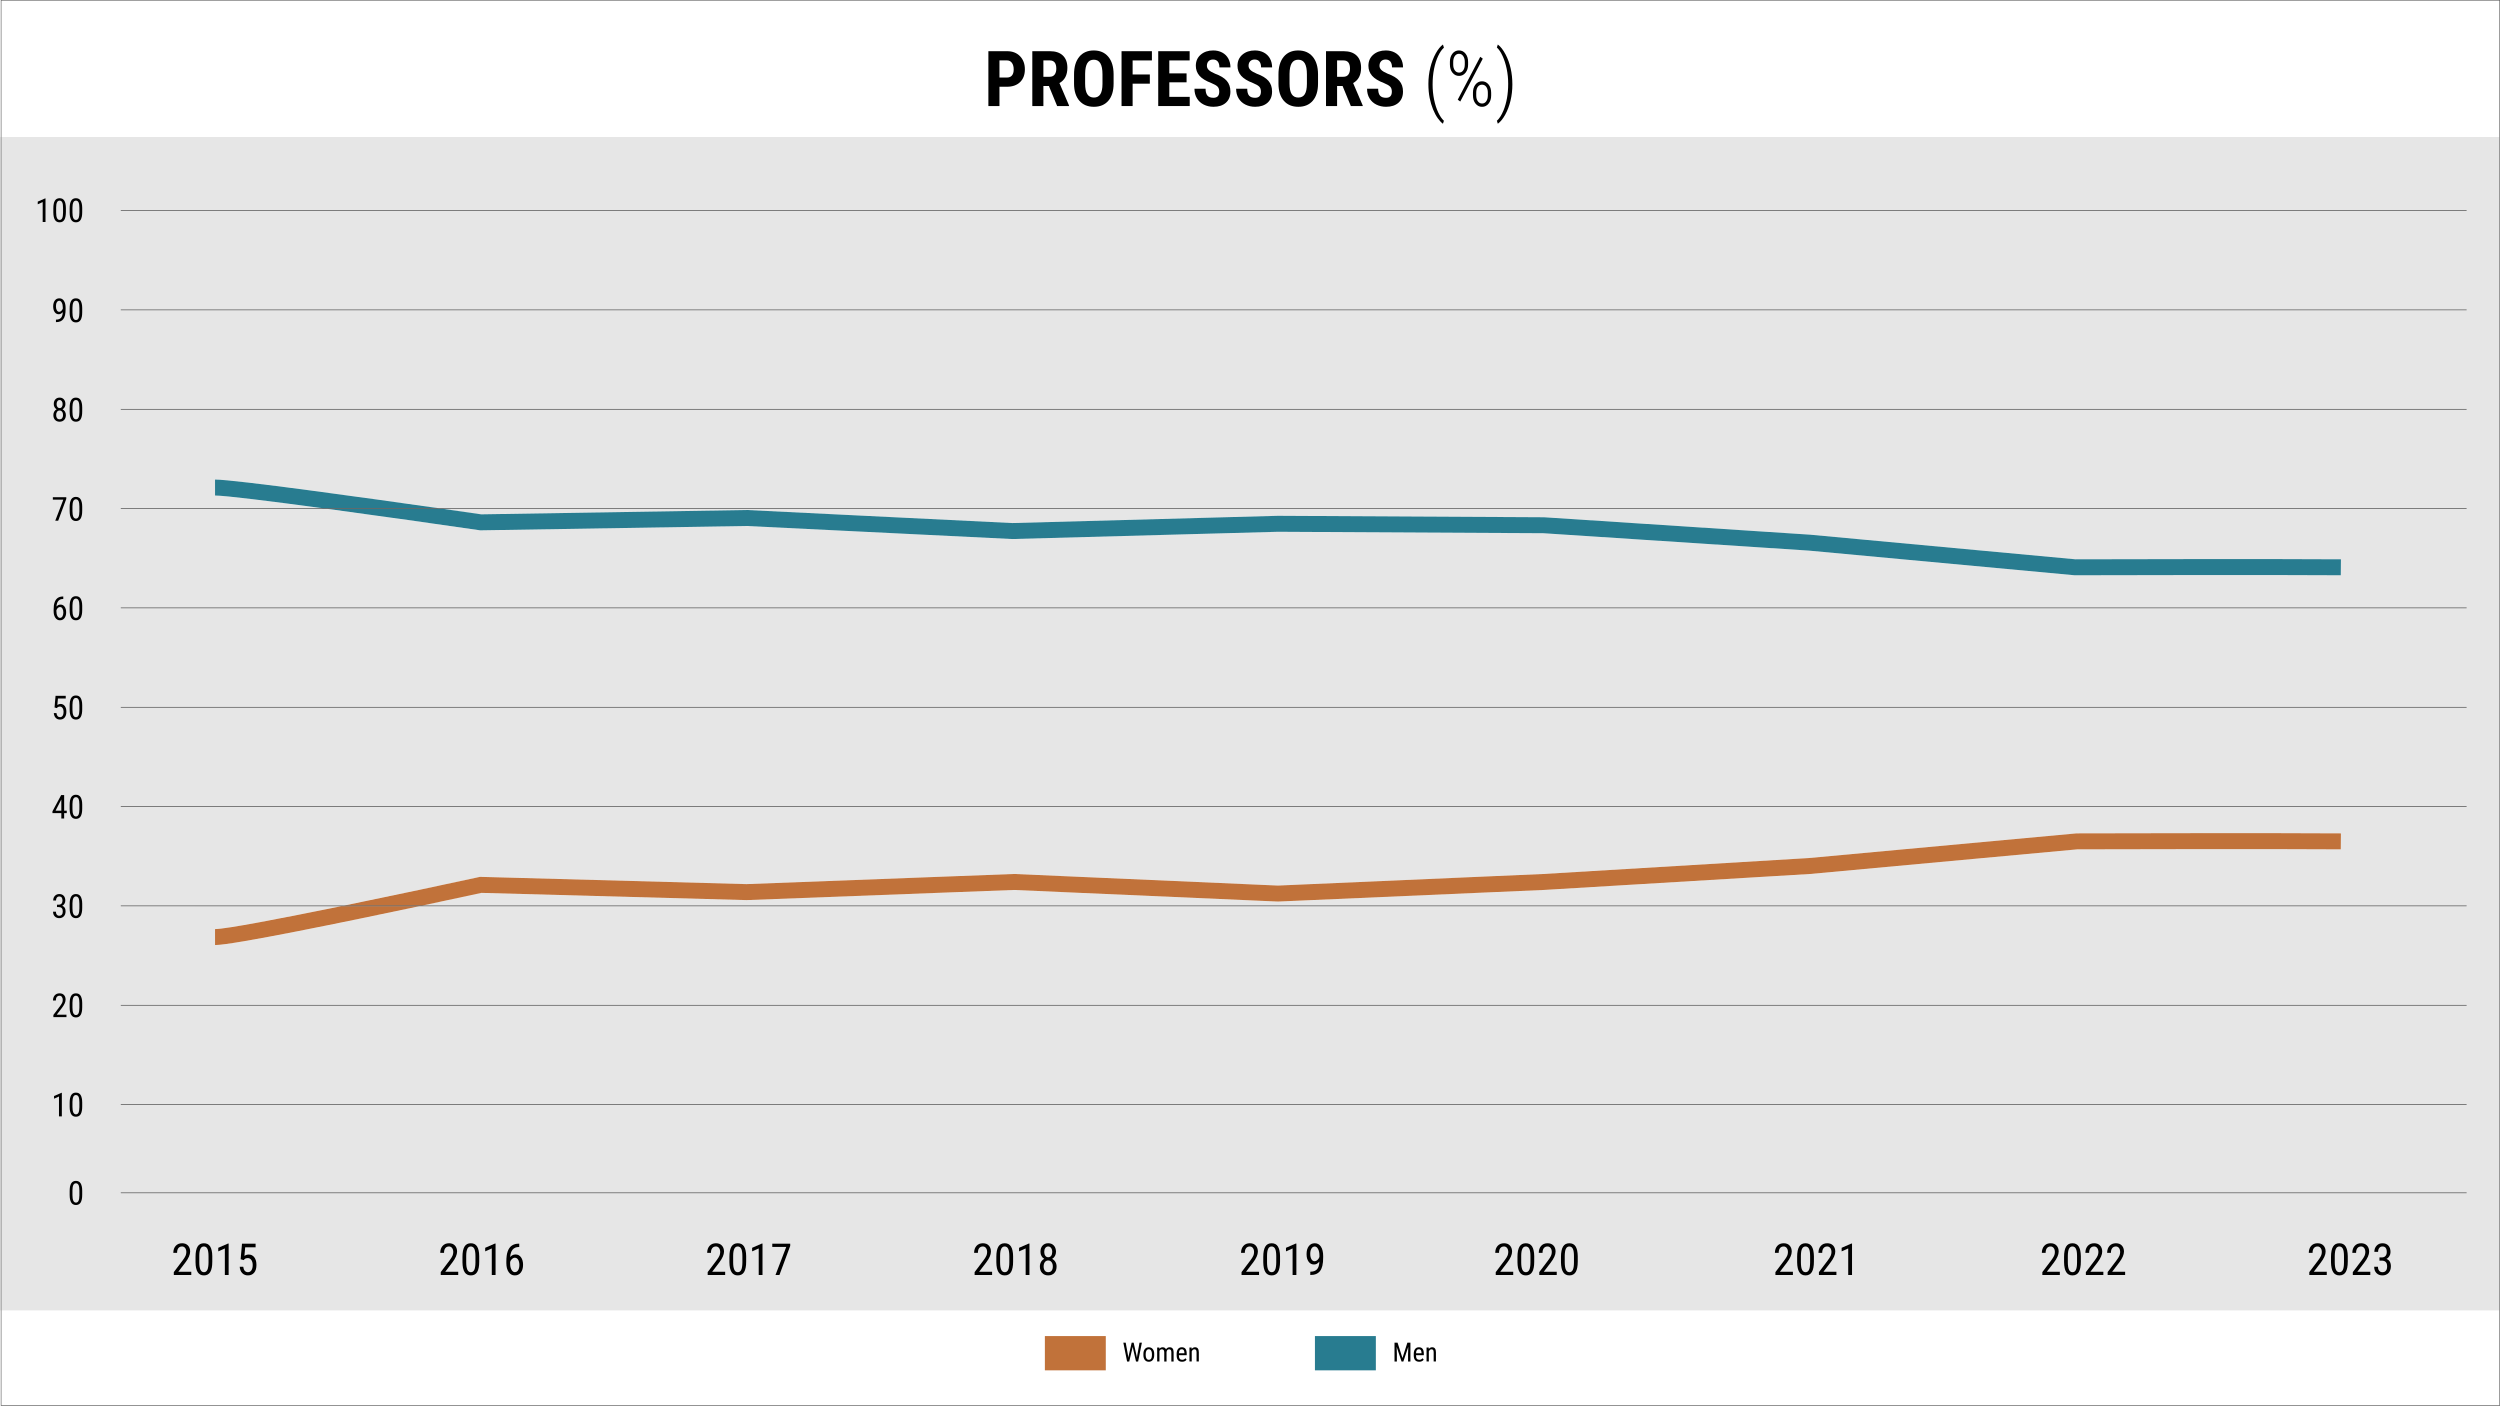 <?xml version="1.0" encoding="UTF-8"?>
<svg xmlns="http://www.w3.org/2000/svg" id="Ebene_1" viewBox="0 0 4536.9 2551.14">
  <defs>
    <style>.cls-1{fill:none;}.cls-2{fill:#e6e6e6;}.cls-3{fill:#c1723a;}.cls-4{fill:#287c90;}.cls-5{fill:#1a1a1a;}.cls-6{fill:#4d4d4d;}</style>
  </defs>
  <path class="cls-1" d="M1827.8,109.66h-14.01v31.04h13.81c3.83,0,6.79-1.25,8.89-3.76,2.1-2.51,3.14-6.15,3.14-10.94s-1.07-8.92-3.21-11.86c-2.14-2.94-5.01-4.43-8.61-4.48Z"></path>
  <path class="cls-1" d="M2.48,2550.14h4533.4v-172.08H2.48v172.08ZM2588.85,2445.44h3.91l.12,2.74c1.61-2.14,3.66-3.21,6.16-3.21,4.48,0,6.76,2.99,6.82,8.98v16.85h-4.12v-16.66c0-1.98-.33-3.39-1-4.23s-1.66-1.25-2.99-1.25c-1.03,0-1.96.34-2.78,1.03s-1.48,1.59-1.98,2.7v18.42h-4.15v-25.36ZM2565.6,2457.09c0-3.78.82-6.75,2.47-8.89s3.95-3.22,6.9-3.22,5.19.95,6.66,2.84,2.22,4.84,2.25,8.84v2.72h-14.16v.59c0,2.72.51,4.7,1.54,5.93s2.5,1.85,4.42,1.85c1.22,0,2.29-.23,3.22-.69s1.8-1.19,2.61-2.19l2.16,2.62c-1.8,2.53-4.54,3.8-8.23,3.8-3.16,0-5.58-.94-7.27-2.82s-2.55-4.64-2.58-8.29v-3.07ZM2530.71,2436.67h5.53l8.91,27.84,8.91-27.84h5.53v34.12h-4.29v-13.29l.4-13.31-8.93,26.6h-3.28l-8.88-26.51.4,13.22v13.29h-4.29v-34.12ZM2386.29,2424.65h110.55v62.19h-110.55v-62.19ZM2158.56,2445.44h3.91l.12,2.74c1.61-2.14,3.66-3.21,6.16-3.21,4.48,0,6.76,2.99,6.82,8.98v16.85h-4.12v-16.66c0-1.98-.33-3.39-1-4.23s-1.66-1.25-2.99-1.25c-1.03,0-1.96.34-2.78,1.03s-1.48,1.59-1.98,2.7v18.42h-4.15v-25.36ZM2135.31,2457.09c0-3.78.82-6.75,2.47-8.89s3.95-3.22,6.9-3.22,5.19.95,6.66,2.84,2.22,4.84,2.25,8.84v2.72h-14.16v.59c0,2.72.51,4.7,1.54,5.93s2.5,1.85,4.42,1.85c1.22,0,2.29-.23,3.22-.69s1.8-1.19,2.61-2.19l2.16,2.62c-1.8,2.53-4.54,3.8-8.23,3.8-3.16,0-5.58-.94-7.27-2.82s-2.55-4.64-2.58-8.29v-3.07ZM2099.99,2445.44h3.89l.09,2.34c1.55-1.88,3.59-2.81,6.12-2.81,2.83,0,4.8,1.23,5.93,3.68,1.59-2.45,3.81-3.68,6.66-3.68,4.67,0,7.06,2.91,7.17,8.74v17.09h-4.12v-16.69c0-1.84-.33-3.21-.98-4.11s-1.77-1.35-3.33-1.35c-1.25,0-2.27.48-3.05,1.45s-1.23,2.2-1.36,3.7v16.99h-4.17v-16.88c-.05-3.52-1.48-5.27-4.29-5.27-2.09,0-3.57,1.05-4.43,3.14v19.01h-4.12v-25.36ZM2075,2456.95c0-3.69.89-6.61,2.68-8.75s4.15-3.22,7.09-3.22,5.3,1.05,7.09,3.14,2.71,4.95,2.75,8.55v2.67c0,3.67-.89,6.58-2.67,8.72s-4.16,3.21-7.12,3.21-5.29-1.04-7.07-3.12-2.69-4.89-2.75-8.44v-2.77ZM2042.89,2436.67l4.24,23.37.45,3.82.68-3.38,5.46-23.81h3.59l5.3,23.81.68,3.47.49-3.94,4.17-23.34h4.29l-6.8,34.12h-3.87l-5.7-24.87-.35-2.02-.35,2.02-5.91,24.87h-3.89l-6.77-34.12h4.29ZM2006.75,2424.65v62.19h-110.55v-62.19h110.55Z"></path>
  <path class="cls-1" d="M2084.82,2467.73c3.66,0,5.54-2.64,5.65-7.92v-2.86c0-2.59-.52-4.64-1.55-6.15s-2.41-2.26-4.15-2.26-3.07.75-4.09,2.26-1.54,3.55-1.54,6.13v2.41c0,2.61.51,4.66,1.54,6.15s2.4,2.24,4.14,2.24Z"></path>
  <path class="cls-1" d="M2579.74,2455.24c-.11-2.41-.54-4.12-1.3-5.16s-1.91-1.55-3.46-1.55c-1.72,0-2.99.59-3.82,1.77s-1.3,3.01-1.41,5.5h9.98v-.56Z"></path>
  <path class="cls-1" d="M1905.25,109.66h-11.76v29.67h11.42c4.01,0,7.02-1.33,9.02-4,2-2.67,3.01-6.23,3.01-10.7,0-9.98-3.9-14.97-11.69-14.97Z"></path>
  <path class="cls-1" d="M2356.01,108.36c-5.33,0-9.27,2.11-11.83,6.32-2.55,4.22-3.87,10.63-3.96,19.24v17.71c0,8.71,1.3,15.12,3.9,19.24,2.6,4.12,6.61,6.19,12.03,6.19s9.14-2.02,11.69-6.05c2.55-4.03,3.85-10.29,3.9-18.76v-17.29c0-8.98-1.28-15.65-3.83-20.03-2.55-4.38-6.52-6.56-11.89-6.56Z"></path>
  <path class="cls-1" d="M4535.89,1H2.48v247.62h4533.4V1ZM1851.24,148.97c-5.79,5.65-13.81,8.48-24.06,8.48h-13.4v35h-20.1v-99.53h33.91c9.84,0,17.69,3.05,23.55,9.16,5.86,6.11,8.78,14.04,8.78,23.79s-2.89,17.46-8.68,23.11ZM1940.04,192.45h-21.6l-14.97-36.37h-9.98v36.37h-20.1v-99.53h32.06c10.07,0,17.85,2.61,23.34,7.83,5.49,5.22,8.24,12.64,8.24,22.25,0,13.22-4.81,22.47-14.42,27.75l17.43,40.74v.96ZM2020.91,151.63c0,13.35-3.16,23.72-9.47,31.1-6.31,7.38-15.07,11.07-26.28,11.07s-19.94-3.66-26.32-10.97c-6.38-7.31-9.62-17.56-9.71-30.73v-17.02c0-13.67,3.17-24.35,9.5-32.03,6.33-7.68,15.13-11.52,26.39-11.52s19.8,3.77,26.18,11.31c6.38,7.54,9.62,18.13,9.71,31.75v17.02ZM2090.43,109.66h-35v25.5h31.24v16.68h-31.24v40.61h-20.1v-99.53h55.1v16.75ZM2159.07,192.45h-57.15v-99.53h57.01v16.75h-36.91v23.52h31.31v16.2h-31.31v26.39h37.05v16.68ZM2193.52,126.92c2.19,2.21,6.06,4.5,11.62,6.87,9.71,3.51,16.76,7.82,21.16,12.92,4.4,5.1,6.6,11.6,6.6,19.48,0,8.66-2.76,15.43-8.27,20.3-5.51,4.88-13.01,7.31-22.49,7.31-6.43,0-12.28-1.32-17.57-3.96-5.29-2.64-9.42-6.43-12.41-11.35-2.99-4.92-4.48-10.73-4.48-17.43h20.17c0,5.74,1.12,9.91,3.35,12.51,2.23,2.6,5.88,3.9,10.94,3.9,7.02,0,10.53-3.71,10.53-11.14,0-4.06-1.04-7.12-3.11-9.19-2.07-2.07-5.84-4.23-11.31-6.46-9.98-3.78-17.16-8.21-21.53-13.3-4.38-5.08-6.56-11.08-6.56-18.01,0-8.38,2.97-15.12,8.92-20.2,5.95-5.08,13.5-7.62,22.66-7.62,6.11,0,11.55,1.29,16.34,3.86,4.79,2.58,8.46,6.21,11.04,10.9,2.57,4.69,3.86,10.03,3.86,16h-20.03c0-4.65-.99-8.19-2.97-10.63-1.98-2.44-4.84-3.66-8.58-3.66-3.51,0-6.24,1.04-8.2,3.11-1.96,2.07-2.94,4.87-2.94,8.37,0,2.73,1.09,5.21,3.28,7.42ZM2269.13,126.92c2.19,2.21,6.06,4.5,11.62,6.87,9.71,3.51,16.76,7.82,21.16,12.92,4.4,5.1,6.6,11.6,6.6,19.48,0,8.66-2.76,15.43-8.27,20.3-5.51,4.88-13.01,7.31-22.49,7.31-6.43,0-12.28-1.32-17.57-3.96-5.29-2.64-9.42-6.43-12.41-11.35-2.99-4.92-4.48-10.73-4.48-17.43h20.17c0,5.74,1.12,9.91,3.35,12.51,2.23,2.6,5.88,3.9,10.94,3.9,7.02,0,10.53-3.71,10.53-11.14,0-4.06-1.04-7.12-3.11-9.19-2.07-2.07-5.84-4.23-11.31-6.46-9.98-3.78-17.16-8.21-21.53-13.3-4.38-5.08-6.56-11.08-6.56-18.01,0-8.38,2.97-15.12,8.92-20.2,5.95-5.08,13.5-7.62,22.66-7.62,6.11,0,11.55,1.29,16.34,3.86,4.79,2.58,8.46,6.21,11.04,10.9,2.57,4.69,3.86,10.03,3.86,16h-20.03c0-4.65-.99-8.19-2.97-10.63-1.98-2.44-4.84-3.66-8.58-3.66-3.51,0-6.24,1.04-8.2,3.11-1.96,2.07-2.94,4.87-2.94,8.37,0,2.73,1.09,5.21,3.28,7.42ZM2391.9,151.63c0,13.35-3.16,23.72-9.47,31.1-6.31,7.38-15.07,11.07-26.28,11.07s-19.94-3.66-26.32-10.97c-6.38-7.31-9.62-17.56-9.71-30.73v-17.02c0-13.67,3.17-24.35,9.5-32.03,6.33-7.68,15.13-11.52,26.39-11.52s19.8,3.77,26.18,11.31c6.38,7.54,9.62,18.13,9.71,31.75v17.02ZM2473.04,192.45h-21.6l-14.97-36.37h-9.98v36.37h-20.1v-99.53h32.06c10.07,0,17.85,2.61,23.34,7.83,5.49,5.22,8.24,12.64,8.24,22.25,0,13.22-4.81,22.47-14.42,27.75l17.43,40.74v.96ZM2506.74,126.92c2.19,2.21,6.06,4.5,11.62,6.87,9.71,3.51,16.76,7.82,21.16,12.92,4.4,5.1,6.6,11.6,6.6,19.48,0,8.66-2.76,15.43-8.27,20.3-5.51,4.88-13.01,7.31-22.49,7.31-6.43,0-12.28-1.32-17.57-3.96-5.29-2.64-9.42-6.43-12.41-11.35-2.99-4.92-4.48-10.73-4.48-17.43h20.17c0,5.74,1.12,9.91,3.35,12.51,2.23,2.6,5.88,3.9,10.94,3.9,7.02,0,10.53-3.71,10.53-11.14,0-4.06-1.04-7.12-3.11-9.19-2.07-2.07-5.84-4.23-11.31-6.46-9.98-3.78-17.16-8.21-21.53-13.3-4.38-5.08-6.56-11.08-6.56-18.01,0-8.38,2.97-15.12,8.92-20.2,5.95-5.08,13.5-7.62,22.66-7.62,6.11,0,11.55,1.29,16.34,3.86,4.79,2.58,8.46,6.21,11.04,10.9,2.57,4.69,3.86,10.03,3.86,16h-20.03c0-4.65-.99-8.19-2.97-10.63-1.98-2.44-4.84-3.66-8.58-3.66-3.51,0-6.24,1.04-8.2,3.11-1.96,2.07-2.94,4.87-2.94,8.37,0,2.73,1.09,5.21,3.28,7.42ZM2602.51,180.65c1.78,8.73,4.26,16.5,7.45,23.31,3.19,6.81,6.65,11.88,10.39,15.21l-1.78,5.4c-3.1-2.23-6.24-5.61-9.43-10.12-3.19-4.51-6.05-9.89-8.58-16.13s-4.56-13.11-6.08-20.61c-1.53-7.5-2.29-15.98-2.29-25.46,0-10.25,1.2-20.19,3.59-29.8,2.39-9.62,5.65-18.14,9.78-25.57,4.12-7.43,8.46-12.78,13.02-16.06l1.78,5.74c-3.78,3.28-7.25,8.26-10.39,14.94-3.14,6.68-5.62,14.4-7.42,23.17-1.8,8.77-2.7,18.35-2.7,28.75,0,9.43.89,18.51,2.67,27.24ZM2635.94,131.98c-3.14-3.85-4.72-8.88-4.72-15.07v-4.85c0-5.88,1.54-10.78,4.61-14.7,3.08-3.92,7.03-5.88,11.86-5.88s8.74,1.95,11.86,5.84c3.12,3.9,4.68,8.92,4.68,15.07v4.92c0,5.83-1.54,10.7-4.61,14.59s-7.01,5.84-11.79,5.84-8.75-1.92-11.89-5.78ZM2645.44,180.89l40.81-77.79,4.65,3.35-40.88,77.79-4.58-3.35ZM2706.08,173.37c0,5.97-1.57,10.88-4.72,14.73-3.14,3.85-7.06,5.78-11.76,5.78s-8.68-1.92-11.83-5.78c-3.14-3.85-4.72-8.9-4.72-15.14v-4.92c0-5.88,1.54-10.77,4.61-14.66s7.01-5.84,11.79-5.84,8.75,1.93,11.89,5.78c3.14,3.85,4.72,8.92,4.72,15.21v4.85ZM2731.54,208.17c-4.17,7.52-8.62,12.99-13.36,16.41l-1.71-5.4c4.47-3.92,8.45-10.14,11.96-18.66,5.7-13.9,8.54-30.05,8.54-48.47,0-9.34-.9-18.35-2.7-27.04-1.8-8.68-4.31-16.51-7.52-23.48s-6.64-12.08-10.29-15.31l1.71-5.4c4.97,3.6,9.66,9.62,14.08,18.05,8.2,15.72,12.3,33.86,12.3,54.41,0,10.25-1.13,20.09-3.38,29.5-2.26,9.41-5.47,17.88-9.64,25.4Z"></path>
  <path class="cls-1" d="M2689.47,153.69c-3.19,0-5.73,1.32-7.62,3.96-1.89,2.64-2.84,6.23-2.84,10.78v4.98c0,4.14.96,7.58,2.87,10.34,1.91,2.75,4.49,4.13,7.72,4.13s5.73-1.36,7.62-4.09c1.89-2.73,2.84-6.3,2.84-10.71v-4.98c0-4.32-.95-7.8-2.84-10.44-1.89-2.64-4.48-3.96-7.76-3.96Z"></path>
  <path class="cls-1" d="M2438.25,109.66h-11.76v29.67h11.42c4.01,0,7.02-1.33,9.02-4,2-2.67,3.01-6.23,3.01-10.7,0-9.98-3.9-14.97-11.69-14.97Z"></path>
  <path class="cls-1" d="M1985.02,108.36c-5.33,0-9.27,2.11-11.83,6.32-2.55,4.22-3.87,10.63-3.96,19.24v17.71c0,8.71,1.3,15.12,3.9,19.24,2.6,4.12,6.61,6.19,12.03,6.19s9.14-2.02,11.69-6.05c2.55-4.03,3.85-10.29,3.9-18.76v-17.29c0-8.98-1.28-15.65-3.83-20.03-2.55-4.38-6.52-6.56-11.89-6.56Z"></path>
  <path class="cls-1" d="M2655.42,127.62c1.87-2.75,2.8-6.29,2.8-10.61v-4.91c0-4.09-.95-7.53-2.84-10.3-1.89-2.77-4.46-4.16-7.69-4.16s-5.73,1.39-7.62,4.16c-1.89,2.78-2.84,6.3-2.84,10.57v4.98c0,4.14.96,7.57,2.87,10.3,1.91,2.73,4.49,4.09,7.72,4.09s5.72-1.38,7.59-4.13Z"></path>
  <path class="cls-1" d="M2149.44,2455.24c-.11-2.41-.54-4.12-1.3-5.16s-1.91-1.55-3.46-1.55c-1.72,0-2.99.59-3.82,1.77s-1.3,3.01-1.41,5.5h9.98v-.56Z"></path>
  <path class="cls-2" d="M137.77,725.98c-2.13,0-3.69,1.05-4.69,3.15s-1.51,5.27-1.55,9.51v8.79c0,4.49.52,7.87,1.55,10.12,1.04,2.26,2.62,3.38,4.75,3.38s3.66-1.06,4.66-3.19,1.51-5.38,1.55-9.76v-8.82c0-4.51-.5-7.84-1.49-9.98s-2.59-3.21-4.78-3.21Z"></path>
  <path class="cls-2" d="M2385.97,2262.17c-2.5,0-4.49,1.23-5.96,3.69-1.47,2.46-2.21,5.66-2.21,9.59s.72,7.14,2.15,9.63c1.43,2.49,3.37,3.73,5.82,3.73,1.67,0,3.29-.7,4.88-2.09,1.59-1.39,2.83-3.22,3.71-5.49v-3.05c0-4.71-.82-8.56-2.46-11.54-1.64-2.98-3.62-4.47-5.94-4.47Z"></path>
  <path class="cls-2" d="M137.77,1086.34c-2.13,0-3.69,1.05-4.69,3.15s-1.51,5.27-1.55,9.51v8.79c0,4.49.52,7.87,1.55,10.12,1.04,2.26,2.62,3.38,4.75,3.38s3.66-1.06,4.66-3.19,1.51-5.38,1.55-9.76v-8.82c0-4.51-.5-7.84-1.49-9.98s-2.59-3.21-4.78-3.21Z"></path>
  <path class="cls-2" d="M137.77,545.8c-2.13,0-3.69,1.05-4.69,3.15s-1.51,5.27-1.55,9.51v8.79c0,4.49.52,7.87,1.55,10.12,1.04,2.26,2.62,3.38,4.75,3.38s3.66-1.06,4.66-3.19,1.51-5.38,1.55-9.76v-8.82c0-4.51-.5-7.84-1.49-9.98s-2.59-3.21-4.78-3.21Z"></path>
  <path class="cls-2" d="M108.21,399.07c2.11,0,3.66-1.06,4.66-3.19s1.51-5.38,1.55-9.76v-8.82c0-4.51-.5-7.84-1.49-9.98s-2.59-3.21-4.78-3.21-3.69,1.05-4.69,3.15-1.51,5.27-1.55,9.51v8.79c0,4.49.52,7.87,1.55,10.12,1.04,2.26,2.62,3.38,4.75,3.38Z"></path>
  <path class="cls-2" d="M137.77,906.16c-2.13,0-3.69,1.05-4.69,3.15s-1.51,5.27-1.55,9.51v8.79c0,4.49.52,7.87,1.55,10.12,1.04,2.26,2.62,3.38,4.75,3.38s3.66-1.06,4.66-3.19,1.51-5.38,1.55-9.76v-8.82c0-4.51-.5-7.84-1.49-9.98s-2.59-3.21-4.78-3.21Z"></path>
  <path class="cls-2" d="M2769,2262.09c-2.84,0-4.92,1.4-6.25,4.2-1.33,2.8-2.02,7.03-2.07,12.68v11.72c0,5.99.69,10.49,2.07,13.5,1.38,3.01,3.49,4.51,6.33,4.51s4.88-1.42,6.21-4.26c1.33-2.84,2.02-7.17,2.07-13.01v-11.76c0-6.02-.66-10.45-1.99-13.3s-3.45-4.28-6.37-4.28Z"></path>
  <path class="cls-2" d="M137.77,364.12c-2.13,0-3.69,1.05-4.69,3.15s-1.51,5.27-1.55,9.51v8.79c0,4.49.52,7.87,1.55,10.12,1.04,2.26,2.62,3.38,4.75,3.38s3.66-1.06,4.66-3.19,1.51-5.38,1.55-9.76v-8.82c0-4.51-.5-7.84-1.49-9.98s-2.59-3.21-4.78-3.21Z"></path>
  <path class="cls-2" d="M934.42,2282.52c-1.88,0-3.61.72-5.2,2.15-1.59,1.43-2.73,3.26-3.44,5.47v2.85c0,4.61.81,8.37,2.44,11.27,1.63,2.9,3.63,4.36,6,4.36,2.58,0,4.6-1.19,6.05-3.57,1.46-2.38,2.19-5.53,2.19-9.43s-.73-7-2.19-9.43c-1.46-2.43-3.41-3.65-5.86-3.65Z"></path>
  <path class="cls-2" d="M1823.27,2262.09c-2.84,0-4.92,1.4-6.25,4.2-1.33,2.8-2.02,7.03-2.07,12.68v11.72c0,5.99.69,10.49,2.07,13.5,1.38,3.01,3.49,4.51,6.33,4.51s4.88-1.42,6.21-4.26c1.33-2.84,2.02-7.17,2.07-13.01v-11.76c0-6.02-.66-10.45-1.99-13.3s-3.45-4.28-6.37-4.28Z"></path>
  <path class="cls-2" d="M1338.85,2262.09c-2.84,0-4.92,1.4-6.25,4.2-1.33,2.8-2.02,7.03-2.07,12.68v11.72c0,5.99.69,10.49,2.07,13.5,1.38,3.01,3.49,4.51,6.33,4.51s4.88-1.42,6.21-4.26c1.33-2.84,2.02-7.17,2.07-13.01v-11.76c0-6.02-.66-10.45-1.99-13.3s-3.45-4.28-6.37-4.28Z"></path>
  <path class="cls-2" d="M2847.98,2262.09c-2.84,0-4.92,1.4-6.25,4.2-1.33,2.8-2.02,7.03-2.07,12.68v11.72c0,5.99.69,10.49,2.07,13.5,1.38,3.01,3.49,4.51,6.33,4.51s4.88-1.42,6.21-4.26c1.33-2.84,2.02-7.17,2.07-13.01v-11.76c0-6.02-.66-10.45-1.99-13.3s-3.45-4.28-6.37-4.28Z"></path>
  <path class="cls-2" d="M1902.29,2281.59c2.21,0,3.97-.88,5.27-2.66,1.3-1.77,1.95-4.11,1.95-7.03s-.68-5.25-2.03-7.07c-1.35-1.82-3.09-2.73-5.2-2.73-2.21,0-3.97.9-5.27,2.7-1.3,1.8-1.95,4.17-1.95,7.11s.66,5.33,1.99,7.07c1.33,1.75,3.07,2.62,5.23,2.62Z"></path>
  <path class="cls-2" d="M1902.21,2287.52c-2.55,0-4.56.99-6.04,2.97-1.47,1.98-2.21,4.58-2.21,7.81s.72,5.83,2.17,7.66c1.45,1.82,3.5,2.73,6.15,2.73s4.7-.91,6.13-2.73c1.43-1.82,2.15-4.38,2.15-7.66s-.77-5.87-2.3-7.83c-1.54-1.97-3.55-2.95-6.05-2.95Z"></path>
  <path class="cls-2" d="M2307.69,2262.09c-2.84,0-4.92,1.4-6.25,4.2-1.33,2.8-2.02,7.03-2.07,12.68v11.72c0,5.99.69,10.49,2.07,13.5,1.38,3.01,3.49,4.51,6.33,4.51s4.88-1.42,6.21-4.26c1.33-2.84,2.02-7.17,2.07-13.01v-11.76c0-6.02-.66-10.45-1.99-13.3s-3.45-4.28-6.37-4.28Z"></path>
  <path class="cls-2" d="M370,2262.09c-2.84,0-4.92,1.4-6.25,4.2-1.33,2.8-2.02,7.03-2.07,12.68v11.72c0,5.99.69,10.49,2.07,13.5,1.38,3.01,3.49,4.51,6.33,4.51s4.88-1.42,6.21-4.26c1.33-2.84,2.02-7.17,2.07-13.01v-11.76c0-6.02-.66-10.45-1.99-13.3s-3.45-4.28-6.37-4.28Z"></path>
  <rect class="cls-2" y="248.62" width="1.48" height="2129.44"></rect>
  <path class="cls-2" d="M854.42,2262.09c-2.84,0-4.92,1.4-6.25,4.2-1.33,2.8-2.02,7.03-2.07,12.68v11.72c0,5.99.69,10.49,2.07,13.5,1.38,3.01,3.49,4.51,6.33,4.51s4.88-1.42,6.21-4.26c1.33-2.84,2.02-7.17,2.07-13.01v-11.76c0-6.02-.66-10.45-1.99-13.3s-3.45-4.28-6.37-4.28Z"></path>
  <path class="cls-2" d="M4245.39,2262.09c-2.84,0-4.92,1.4-6.25,4.2-1.33,2.8-2.02,7.03-2.07,12.68v11.72c0,5.99.69,10.49,2.07,13.5,1.38,3.01,3.49,4.51,6.33,4.51s4.88-1.42,6.21-4.26c1.33-2.84,2.02-7.17,2.07-13.01v-11.76c0-6.02-.66-10.45-1.99-13.3s-3.45-4.28-6.37-4.28Z"></path>
  <polygon class="cls-2" points="111.25 1471.17 111.25 1450.9 100.88 1471.17 111.25 1471.17"></polygon>
  <path class="cls-2" d="M2.48,248.62v2129.44h4533.4V248.62H2.48ZM109.79,1097.15c3.14,0,5.64,1.29,7.49,3.88s2.77,5.98,2.77,10.18c0,4.47-1.02,8.01-3.06,10.61-2.04,2.6-4.78,3.9-8.22,3.9s-6.24-1.53-8.35-4.6-3.16-7.14-3.16-12.22v-2.08c0-5.86.63-10.53,1.9-14,1.27-3.48,3.14-6.06,5.61-7.75,2.47-1.69,5.54-2.56,9.21-2.62h.88v4.6h-.85c-3.46.08-6.16,1.25-8.12,3.5-1.95,2.26-3.08,5.65-3.37,10.18,1.89-2.38,4.32-3.57,7.27-3.57ZM113.5,1284.95c-1.22-1.76-2.87-2.64-4.94-2.64-1.72,0-3.1.45-4.13,1.35l-1.38,1.38-4.13-1.11,1.85-21.27h18.54v5.01h-14.18l-1,11.63c1.76-1.23,3.65-1.85,5.68-1.85,3.32,0,5.93,1.29,7.82,3.87,1.89,2.58,2.84,6.04,2.84,10.4s-1.03,7.88-3.09,10.4c-2.06,2.52-4.89,3.78-8.48,3.78-3.2,0-5.81-1.04-7.82-3.13-2.01-2.09-3.16-4.98-3.46-8.67h4.86c.29,2.44.99,4.28,2.09,5.52,1.1,1.24,2.54,1.86,4.32,1.86,2.01,0,3.58-.87,4.72-2.62,1.13-1.75,1.7-4.11,1.7-7.08,0-2.79-.61-5.07-1.83-6.83ZM96.75,378.21c0-6.23.92-10.88,2.77-13.95s4.72-4.6,8.63-4.6,6.69,1.46,8.54,4.37,2.82,7.31,2.92,13.21v7.47c0,6.29-.92,10.99-2.75,14.11-1.84,3.12-4.72,4.67-8.64,4.67s-6.65-1.49-8.53-4.48-2.85-7.48-2.93-13.48v-7.32ZM98.95,738.91c-.92-1.65-1.38-3.54-1.38-5.67,0-3.59.97-6.45,2.92-8.55,1.94-2.11,4.51-3.16,7.69-3.16s5.72,1.04,7.66,3.13c1.94,2.09,2.92,4.95,2.92,8.58,0,2.13-.47,4.02-1.42,5.68-.95,1.66-2.22,2.96-3.82,3.9,1.89.98,3.38,2.38,4.45,4.2,1.07,1.83,1.61,3.9,1.61,6.23,0,3.67-1.04,6.61-3.12,8.8s-4.84,3.3-8.28,3.3-6.2-1.1-8.28-3.3-3.12-5.13-3.12-8.8c0-2.34.53-4.44,1.6-6.28,1.06-1.85,2.51-3.24,4.35-4.17-1.6-.94-2.86-2.23-3.78-3.88ZM99.43,545.39c2-2.7,4.73-4.04,8.19-4.04s6.4,1.56,8.42,4.67,3.03,7.43,3.03,12.93v1.61c0,4.73-.36,8.55-1.07,11.48-.71,2.93-1.76,5.29-3.15,7.09-1.39,1.8-3.15,3.16-5.3,4.09-2.15.93-4.83,1.39-8.06,1.39v-4.6h.91c3.67-.08,6.46-1.19,8.36-3.35,1.9-2.15,2.93-5.59,3.09-10.3-2.07,2.64-4.49,3.96-7.27,3.96-3.11,0-5.58-1.31-7.41-3.93-1.84-2.62-2.75-6.04-2.75-10.28,0-4.45,1-8.03,3-10.72ZM95.87,902.29h24.46v3.05l-14.68,39.61h-5.42l14.65-38.2h-19.01v-4.45ZM82.63,402.9h-5.21v-36.12l-8.96,4.01v-4.92l13.36-5.83h.82v42.86ZM112.25,2026.04h-5.21v-36.12l-8.96,4.01v-4.92l13.36-5.83h.82v42.86ZM120.66,1845.86h-23.85v-3.9l12.16-16.11c1.84-2.48,3.11-4.52,3.82-6.11.71-1.59,1.07-3.28,1.07-5.05,0-2.27-.53-4.1-1.58-5.51s-2.44-2.11-4.16-2.11c-2.17,0-3.84.75-5.02,2.24-1.18,1.49-1.77,3.65-1.77,6.46h-5.19c0-3.93,1.07-7.1,3.22-9.52,2.15-2.42,5.07-3.63,8.76-3.63,3.4,0,6.07,1.04,8.03,3.12,1.95,2.08,2.93,4.85,2.93,8.31,0,4.22-2.2,9.21-6.59,14.97l-9.49,12.42h17.67v4.42ZM106.54,1646.14h-3.11v-4.42h3.31c2.13,0,3.77-.65,4.92-1.96,1.15-1.31,1.73-3.1,1.73-5.36,0-5-1.93-7.5-5.8-7.5-1.86,0-3.31.67-4.37,2.02s-1.58,3.12-1.58,5.3h-5.16c0-3.42,1.04-6.24,3.12-8.45s4.74-3.33,7.98-3.33,6.02,1.05,8,3.15c1.97,2.1,2.96,5.07,2.96,8.92,0,1.97-.51,3.81-1.54,5.52s-2.36,2.96-4,3.76c4.02,1.48,6.04,4.81,6.04,9.99,0,3.81-1.06,6.84-3.18,9.1-2.12,2.26-4.89,3.38-8.31,3.38s-6.11-1.07-8.19-3.21-3.12-5.01-3.12-8.63h5.19c0,2.27.55,4.07,1.64,5.41,1.09,1.34,2.59,2.01,4.48,2.01s3.47-.65,4.61-1.96,1.71-3.3,1.71-5.98c0-5.18-2.45-7.76-7.35-7.76ZM121.19,1475.59h-4.75v9.9h-5.19v-9.9h-16.11v-3.19l15.85-29.56h5.45v28.33h4.75v4.42ZM149.22,2168.03c0,6.29-.92,10.99-2.75,14.11-1.84,3.12-4.72,4.67-8.64,4.67s-6.65-1.49-8.53-4.48-2.85-7.48-2.93-13.48v-7.32c0-6.23.92-10.88,2.77-13.95s4.72-4.6,8.63-4.6,6.69,1.46,8.54,4.37,2.82,7.31,2.92,13.21v7.47ZM149.22,2007.85c0,6.29-.92,10.99-2.75,14.11-1.84,3.12-4.72,4.67-8.64,4.67s-6.65-1.49-8.53-4.48-2.85-7.48-2.93-13.48v-7.32c0-6.23.92-10.88,2.77-13.95s4.72-4.6,8.63-4.6,6.69,1.46,8.54,4.37,2.82,7.31,2.92,13.21v7.47ZM149.22,1827.67c0,6.29-.92,10.99-2.75,14.11-1.84,3.12-4.72,4.67-8.64,4.67s-6.65-1.49-8.53-4.48-2.85-7.48-2.93-13.48v-7.32c0-6.23.92-10.88,2.77-13.95s4.72-4.6,8.63-4.6,6.69,1.46,8.54,4.37,2.82,7.31,2.92,13.21v7.47ZM149.22,1647.48c0,6.29-.92,10.99-2.75,14.11-1.84,3.12-4.72,4.67-8.64,4.67s-6.65-1.49-8.53-4.48-2.85-7.48-2.93-13.48v-7.32c0-6.23.92-10.88,2.77-13.95s4.72-4.6,8.63-4.6,6.69,1.46,8.54,4.37,2.82,7.31,2.92,13.21v7.47ZM149.22,1467.3c0,6.29-.92,10.99-2.75,14.11-1.84,3.12-4.72,4.67-8.64,4.67s-6.65-1.49-8.53-4.48-2.85-7.48-2.93-13.48v-7.32c0-6.23.92-10.88,2.77-13.95s4.72-4.6,8.63-4.6,6.69,1.46,8.54,4.37,2.82,7.31,2.92,13.21v7.47ZM149.22,1287.12c0,6.29-.92,10.99-2.75,14.11-1.84,3.12-4.72,4.67-8.64,4.67s-6.65-1.49-8.53-4.48-2.85-7.48-2.93-13.48v-7.32c0-6.23.92-10.88,2.77-13.95s4.72-4.6,8.63-4.6,6.69,1.46,8.54,4.37,2.82,7.31,2.92,13.21v7.47ZM149.22,1106.94c0,6.29-.92,10.99-2.75,14.11-1.84,3.12-4.72,4.67-8.64,4.67s-6.65-1.49-8.53-4.48-2.85-7.48-2.93-13.48v-7.32c0-6.23.92-10.88,2.77-13.95s4.72-4.6,8.63-4.6,6.69,1.46,8.54,4.37,2.82,7.31,2.92,13.21v7.47ZM149.22,926.76c0,6.29-.92,10.99-2.75,14.11-1.84,3.12-4.72,4.67-8.64,4.67s-6.65-1.49-8.53-4.48-2.85-7.48-2.93-13.48v-7.32c0-6.23.92-10.88,2.77-13.95s4.72-4.6,8.63-4.6,6.69,1.46,8.54,4.37,2.82,7.31,2.92,13.21v7.47ZM149.22,746.58c0,6.29-.92,10.99-2.75,14.11-1.84,3.12-4.72,4.67-8.64,4.67s-6.65-1.49-8.53-4.48-2.85-7.48-2.93-13.48v-7.32c0-6.23.92-10.88,2.77-13.95s4.72-4.6,8.63-4.6,6.69,1.46,8.54,4.37,2.82,7.31,2.92,13.21v7.47ZM149.22,566.39c0,6.29-.92,10.99-2.75,14.11-1.84,3.12-4.72,4.67-8.64,4.67s-6.65-1.49-8.53-4.48-2.85-7.48-2.93-13.48v-7.32c0-6.23.92-10.88,2.77-13.95s4.72-4.6,8.63-4.6,6.69,1.46,8.54,4.37,2.82,7.31,2.92,13.21v7.47ZM149.22,384.71c0,6.29-.92,10.99-2.75,14.11-1.84,3.12-4.72,4.67-8.64,4.67s-6.65-1.49-8.53-4.48-2.85-7.48-2.93-13.48v-7.32c0-6.23.92-10.88,2.77-13.95s4.72-4.6,8.63-4.6,6.69,1.46,8.54,4.37,2.82,7.31,2.92,13.21v7.47ZM347.19,2313.81h-31.8v-5.2l16.21-21.48c2.45-3.31,4.15-6.02,5.1-8.14.95-2.12,1.43-4.37,1.43-6.74,0-3.02-.7-5.47-2.11-7.34s-3.26-2.81-5.55-2.81c-2.89,0-5.12,1-6.7,2.99-1.58,1.99-2.36,4.86-2.36,8.61h-6.91c0-5.23,1.43-9.47,4.3-12.7,2.86-3.23,6.76-4.84,11.68-4.84,4.53,0,8.1,1.39,10.7,4.16,2.6,2.77,3.91,6.46,3.91,11.07,0,5.62-2.93,12.28-8.79,19.96l-12.66,16.56h23.55v5.9ZM385.27,2289.55c0,8.39-1.22,14.66-3.67,18.81-2.45,4.15-6.29,6.23-11.52,6.23s-8.87-1.99-11.37-5.98-3.8-9.97-3.91-17.97v-9.77c0-8.31,1.23-14.5,3.69-18.59,2.46-4.09,6.29-6.13,11.5-6.13s8.93,1.94,11.39,5.82c2.46,3.88,3.76,9.75,3.89,17.62v9.96ZM414.96,2313.81h-6.95v-48.16l-11.95,5.35v-6.56l17.81-7.77h1.09v57.15ZM461.31,2309.55c-2.75,3.36-6.52,5.04-11.31,5.04-4.27,0-7.75-1.39-10.43-4.18-2.68-2.79-4.22-6.64-4.61-11.56h6.48c.39,3.26,1.32,5.71,2.79,7.36,1.47,1.65,3.39,2.48,5.76,2.48,2.68,0,4.78-1.17,6.29-3.5,1.51-2.33,2.27-5.47,2.27-9.43,0-3.72-.81-6.76-2.44-9.1-1.63-2.34-3.82-3.52-6.58-3.52-2.29,0-4.13.6-5.51,1.8l-1.84,1.84-5.51-1.48,2.46-28.36h24.73v6.68h-18.91l-1.33,15.51c2.34-1.64,4.87-2.46,7.58-2.46,4.43,0,7.9,1.72,10.43,5.16,2.53,3.44,3.79,8.06,3.79,13.87s-1.37,10.51-4.12,13.87ZM831.61,2313.81h-31.8v-5.2l16.21-21.48c2.45-3.31,4.15-6.02,5.1-8.14.95-2.12,1.43-4.37,1.43-6.74,0-3.02-.7-5.47-2.11-7.34s-3.26-2.81-5.55-2.81c-2.89,0-5.12,1-6.7,2.99-1.58,1.99-2.36,4.86-2.36,8.61h-6.91c0-5.23,1.43-9.47,4.3-12.7,2.86-3.23,6.76-4.84,11.68-4.84,4.53,0,8.1,1.39,10.7,4.16,2.6,2.77,3.91,6.46,3.91,11.07,0,5.62-2.93,12.28-8.79,19.96l-12.66,16.56h23.55v5.9ZM869.7,2289.55c0,8.39-1.22,14.66-3.67,18.81-2.45,4.15-6.29,6.23-11.52,6.23s-8.87-1.99-11.37-5.98-3.8-9.97-3.91-17.97v-9.77c0-8.31,1.23-14.5,3.69-18.59,2.46-4.09,6.29-6.13,11.5-6.13s8.93,1.94,11.39,5.82c2.46,3.88,3.76,9.75,3.89,17.62v9.96ZM899.38,2313.81h-6.95v-48.16l-11.95,5.35v-6.56l17.81-7.77h1.09v57.15ZM945.18,2309.4c-2.72,3.46-6.37,5.2-10.96,5.2s-8.32-2.04-11.13-6.13c-2.81-4.09-4.22-9.52-4.22-16.29v-2.77c0-7.81.85-14.04,2.54-18.67,1.69-4.63,4.19-8.08,7.48-10.33,3.29-2.25,7.39-3.42,12.29-3.5h1.17v6.13h-1.13c-4.61.1-8.22,1.66-10.82,4.67-2.6,3.01-4.1,7.53-4.49,13.57,2.53-3.18,5.75-4.77,9.69-4.77,4.19,0,7.52,1.73,9.98,5.18,2.46,3.45,3.69,7.98,3.69,13.57,0,5.96-1.36,10.68-4.08,14.14ZM1316.03,2313.81h-31.8v-5.2l16.21-21.48c2.45-3.31,4.15-6.02,5.1-8.14.95-2.12,1.43-4.37,1.43-6.74,0-3.02-.7-5.47-2.11-7.34s-3.26-2.81-5.55-2.81c-2.89,0-5.12,1-6.7,2.99-1.58,1.99-2.36,4.86-2.36,8.61h-6.91c0-5.23,1.43-9.47,4.3-12.7,2.86-3.23,6.76-4.84,11.68-4.84,4.53,0,8.1,1.39,10.7,4.16,2.6,2.77,3.91,6.46,3.91,11.07,0,5.62-2.93,12.28-8.79,19.96l-12.66,16.56h23.55v5.9ZM1354.12,2289.55c0,8.39-1.22,14.66-3.67,18.81-2.45,4.15-6.29,6.23-11.52,6.23s-8.87-1.99-11.37-5.98-3.8-9.97-3.91-17.97v-9.77c0-8.31,1.23-14.5,3.69-18.59,2.46-4.09,6.29-6.13,11.5-6.13s8.93,1.94,11.39,5.82c2.46,3.88,3.76,9.75,3.89,17.62v9.96ZM1383.81,2313.81h-6.95v-48.16l-11.95,5.35v-6.56l17.81-7.77h1.09v57.15ZM1434.08,2261l-19.57,52.81h-7.23l19.53-50.94h-25.35v-5.94h32.62v4.06ZM1800.46,2313.81h-31.8v-5.2l16.21-21.48c2.45-3.31,4.15-6.02,5.1-8.14.95-2.12,1.43-4.37,1.43-6.74,0-3.02-.7-5.47-2.11-7.34s-3.26-2.81-5.55-2.81c-2.89,0-5.12,1-6.7,2.99-1.58,1.99-2.36,4.86-2.36,8.61h-6.91c0-5.23,1.43-9.47,4.3-12.7,2.86-3.23,6.76-4.84,11.68-4.84,4.53,0,8.1,1.39,10.7,4.16,2.6,2.77,3.91,6.46,3.91,11.07,0,5.62-2.93,12.28-8.79,19.96l-12.66,16.56h23.55v5.9ZM1838.54,2289.55c0,8.39-1.22,14.66-3.67,18.81-2.45,4.15-6.29,6.23-11.52,6.23s-8.87-1.99-11.37-5.98-3.8-9.97-3.91-17.97v-9.77c0-8.31,1.23-14.5,3.69-18.59,2.46-4.09,6.29-6.13,11.5-6.13s8.93,1.94,11.39,5.82c2.46,3.88,3.76,9.75,3.89,17.62v9.96ZM1868.23,2313.81h-6.95v-48.16l-11.95,5.35v-6.56l17.81-7.77h1.09v57.15ZM1913.33,2310.2c-2.77,2.93-6.45,4.39-11.04,4.39s-8.26-1.46-11.04-4.39-4.16-6.84-4.16-11.74c0-3.12.71-5.92,2.13-8.38,1.42-2.46,3.35-4.32,5.8-5.57-2.14-1.25-3.82-2.97-5.04-5.18-1.22-2.2-1.84-4.72-1.84-7.56,0-4.79,1.29-8.59,3.89-11.41,2.59-2.81,6.01-4.22,10.25-4.22s7.62,1.39,10.21,4.18c2.59,2.79,3.89,6.6,3.89,11.45,0,2.84-.63,5.37-1.89,7.58-1.26,2.21-2.96,3.95-5.1,5.2,2.53,1.3,4.5,3.17,5.94,5.61,1.43,2.44,2.15,5.2,2.15,8.3,0,4.9-1.39,8.81-4.16,11.74ZM2284.88,2313.81h-31.8v-5.2l16.21-21.48c2.45-3.31,4.15-6.02,5.1-8.14.95-2.12,1.43-4.37,1.43-6.74,0-3.02-.7-5.47-2.11-7.34s-3.26-2.81-5.55-2.81c-2.89,0-5.12,1-6.7,2.99-1.58,1.99-2.36,4.86-2.36,8.61h-6.91c0-5.23,1.43-9.47,4.3-12.7,2.86-3.23,6.76-4.84,11.68-4.84,4.53,0,8.1,1.39,10.7,4.16,2.6,2.77,3.91,6.46,3.91,11.07,0,5.62-2.93,12.28-8.79,19.96l-12.66,16.56h23.55v5.9ZM2322.97,2289.55c0,8.39-1.22,14.66-3.67,18.81-2.45,4.15-6.29,6.23-11.52,6.23s-8.87-1.99-11.37-5.98-3.8-9.97-3.91-17.97v-9.77c0-8.31,1.23-14.5,3.69-18.59,2.46-4.09,6.29-6.13,11.5-6.13s8.93,1.94,11.39,5.82c2.46,3.88,3.76,9.75,3.89,17.62v9.96ZM2352.65,2313.81h-6.95v-48.16l-11.95,5.35v-6.56l17.81-7.77h1.09v57.15ZM2401.25,2281.78c0,6.3-.48,11.41-1.43,15.31-.95,3.91-2.35,7.06-4.2,9.45-1.85,2.4-4.21,4.21-7.07,5.45-2.87,1.24-6.45,1.86-10.74,1.86v-6.13h1.21c4.9-.1,8.61-1.59,11.15-4.46,2.54-2.87,3.91-7.45,4.12-13.74-2.76,3.52-5.99,5.27-9.69,5.27-4.14,0-7.44-1.74-9.88-5.23-2.45-3.49-3.67-8.06-3.67-13.71,0-5.94,1.33-10.7,4-14.3,2.67-3.59,6.31-5.39,10.92-5.39s8.54,2.08,11.23,6.23c2.7,4.15,4.04,9.9,4.04,17.25v2.15ZM2746.18,2313.81h-31.8v-5.2l16.21-21.48c2.45-3.31,4.15-6.02,5.1-8.14.95-2.12,1.43-4.37,1.43-6.74,0-3.02-.7-5.47-2.11-7.34s-3.26-2.81-5.55-2.81c-2.89,0-5.12,1-6.7,2.99-1.58,1.99-2.36,4.86-2.36,8.61h-6.91c0-5.23,1.43-9.47,4.3-12.7,2.86-3.23,6.76-4.84,11.68-4.84,4.53,0,8.1,1.39,10.7,4.16,2.6,2.77,3.91,6.46,3.91,11.07,0,5.62-2.93,12.28-8.79,19.96l-12.66,16.56h23.55v5.9ZM2784.27,2289.55c0,8.39-1.22,14.66-3.67,18.81-2.45,4.15-6.29,6.23-11.52,6.23s-8.87-1.99-11.37-5.98-3.8-9.97-3.91-17.97v-9.77c0-8.31,1.23-14.5,3.69-18.59,2.46-4.09,6.29-6.13,11.5-6.13s8.93,1.94,11.39,5.82c2.46,3.88,3.76,9.75,3.89,17.62v9.96ZM2825.17,2313.81h-31.8v-5.2l16.21-21.48c2.45-3.31,4.15-6.02,5.1-8.14.95-2.12,1.43-4.37,1.43-6.74,0-3.02-.7-5.47-2.11-7.34s-3.26-2.81-5.55-2.81c-2.89,0-5.12,1-6.7,2.99-1.58,1.99-2.36,4.86-2.36,8.61h-6.91c0-5.23,1.43-9.47,4.3-12.7,2.86-3.23,6.76-4.84,11.68-4.84,4.53,0,8.1,1.39,10.7,4.16,2.6,2.77,3.91,6.46,3.91,11.07,0,5.62-2.93,12.28-8.79,19.96l-12.66,16.56h23.55v5.9ZM2863.25,2289.55c0,8.39-1.22,14.66-3.67,18.81-2.45,4.15-6.29,6.23-11.52,6.23s-8.87-1.99-11.37-5.98-3.8-9.97-3.91-17.97v-9.77c0-8.31,1.23-14.5,3.69-18.59,2.46-4.09,6.29-6.13,11.5-6.13s8.93,1.94,11.39,5.82c2.46,3.88,3.76,9.75,3.89,17.62v9.96ZM3253.73,2313.81h-31.8v-5.2l16.21-21.48c2.45-3.31,4.15-6.02,5.1-8.14.95-2.12,1.43-4.37,1.43-6.74,0-3.02-.7-5.47-2.11-7.34s-3.26-2.81-5.55-2.81c-2.89,0-5.12,1-6.7,2.99-1.58,1.99-2.36,4.86-2.36,8.61h-6.91c0-5.23,1.43-9.47,4.3-12.7,2.86-3.23,6.76-4.84,11.68-4.84,4.53,0,8.1,1.39,10.7,4.16,2.6,2.77,3.91,6.46,3.91,11.07,0,5.62-2.93,12.28-8.79,19.96l-12.66,16.56h23.55v5.9ZM3291.81,2289.55c0,8.39-1.22,14.66-3.67,18.81-2.45,4.15-6.29,6.23-11.52,6.23s-8.87-1.99-11.37-5.98-3.8-9.97-3.91-17.97v-9.77c0-8.31,1.23-14.5,3.69-18.59,2.46-4.09,6.29-6.13,11.5-6.13s8.93,1.94,11.39,5.82c2.46,3.88,3.76,9.75,3.89,17.62v9.96ZM3332.71,2313.81h-31.8v-5.2l16.21-21.48c2.45-3.31,4.15-6.02,5.1-8.14.95-2.12,1.43-4.37,1.43-6.74,0-3.02-.7-5.47-2.11-7.34s-3.26-2.81-5.55-2.81c-2.89,0-5.12,1-6.7,2.99-1.58,1.99-2.36,4.86-2.36,8.61h-6.91c0-5.23,1.43-9.47,4.3-12.7,2.86-3.23,6.76-4.84,11.68-4.84,4.53,0,8.1,1.39,10.7,4.16,2.6,2.77,3.91,6.46,3.91,11.07,0,5.62-2.93,12.28-8.79,19.96l-12.66,16.56h23.55v5.9ZM3360.99,2313.81h-6.95v-48.16l-11.95,5.35v-6.56l17.81-7.77h1.09v57.15ZM3738.15,2313.81h-31.8v-5.2l16.21-21.48c2.45-3.31,4.15-6.02,5.1-8.14.95-2.12,1.43-4.37,1.43-6.74,0-3.02-.7-5.47-2.11-7.34s-3.26-2.81-5.55-2.81c-2.89,0-5.12,1-6.7,2.99-1.58,1.99-2.36,4.86-2.36,8.61h-6.91c0-5.23,1.43-9.47,4.3-12.7,2.86-3.23,6.76-4.84,11.68-4.84,4.53,0,8.1,1.39,10.7,4.16,2.6,2.77,3.91,6.46,3.91,11.07,0,5.62-2.93,12.28-8.79,19.96l-12.66,16.56h23.55v5.9ZM3776.24,2289.55c0,8.39-1.22,14.66-3.67,18.81-2.45,4.15-6.29,6.23-11.52,6.23s-8.87-1.99-11.37-5.98-3.8-9.97-3.91-17.97v-9.77c0-8.31,1.23-14.5,3.69-18.59,2.46-4.09,6.29-6.13,11.5-6.13s8.93,1.94,11.39,5.82c2.46,3.88,3.76,9.75,3.89,17.62v9.96ZM3817.14,2313.81h-31.8v-5.2l16.21-21.48c2.45-3.31,4.15-6.02,5.1-8.14.95-2.12,1.43-4.37,1.43-6.74,0-3.02-.7-5.47-2.11-7.34s-3.26-2.81-5.55-2.81c-2.89,0-5.12,1-6.7,2.99-1.58,1.99-2.36,4.86-2.36,8.61h-6.91c0-5.23,1.43-9.47,4.3-12.7,2.86-3.23,6.76-4.84,11.68-4.84,4.53,0,8.1,1.39,10.7,4.16,2.6,2.77,3.91,6.46,3.91,11.07,0,5.62-2.93,12.28-8.79,19.96l-12.66,16.56h23.55v5.9ZM3856.63,2313.81h-31.8v-5.2l16.21-21.48c2.45-3.31,4.15-6.02,5.1-8.14.95-2.12,1.43-4.37,1.43-6.74,0-3.02-.7-5.47-2.11-7.34s-3.26-2.81-5.55-2.81c-2.89,0-5.12,1-6.7,2.99-1.58,1.99-2.36,4.86-2.36,8.61h-6.91c0-5.23,1.43-9.47,4.3-12.7,2.86-3.23,6.76-4.84,11.68-4.84,4.53,0,8.1,1.39,10.7,4.16,2.6,2.77,3.91,6.46,3.91,11.07,0,5.62-2.93,12.28-8.79,19.96l-12.66,16.56h23.55v5.9ZM4222.57,2313.81h-31.8v-5.2l16.21-21.48c2.45-3.31,4.15-6.02,5.1-8.14.95-2.12,1.43-4.37,1.43-6.74,0-3.02-.7-5.47-2.11-7.34s-3.26-2.81-5.55-2.81c-2.89,0-5.12,1-6.7,2.99-1.58,1.99-2.36,4.86-2.36,8.61h-6.91c0-5.23,1.43-9.47,4.3-12.7,2.86-3.23,6.76-4.84,11.68-4.84,4.53,0,8.1,1.39,10.7,4.16,2.6,2.77,3.91,6.46,3.91,11.07,0,5.62-2.93,12.28-8.79,19.96l-12.66,16.56h23.55v5.9ZM4260.66,2289.55c0,8.39-1.22,14.66-3.67,18.81-2.45,4.15-6.29,6.23-11.52,6.23s-8.87-1.99-11.37-5.98-3.8-9.97-3.91-17.97v-9.77c0-8.31,1.23-14.5,3.69-18.59,2.46-4.09,6.29-6.13,11.5-6.13s8.93,1.94,11.39,5.82c2.46,3.88,3.76,9.75,3.89,17.62v9.96ZM4301.56,2313.81h-31.8v-5.2l16.21-21.48c2.45-3.31,4.15-6.02,5.1-8.14.95-2.12,1.43-4.37,1.43-6.74,0-3.02-.7-5.47-2.11-7.34s-3.26-2.81-5.55-2.81c-2.89,0-5.12,1-6.7,2.99-1.58,1.99-2.36,4.86-2.36,8.61h-6.91c0-5.23,1.43-9.47,4.3-12.7,2.86-3.23,6.76-4.84,11.68-4.84,4.53,0,8.1,1.39,10.7,4.16,2.6,2.77,3.91,6.46,3.91,11.07,0,5.62-2.93,12.28-8.79,19.96l-12.66,16.56h23.55v5.9ZM4334.66,2310.08c-2.83,3.01-6.52,4.51-11.07,4.51s-8.14-1.43-10.92-4.28-4.16-6.69-4.16-11.5h6.91c0,3.02.73,5.42,2.19,7.21,1.46,1.78,3.45,2.68,5.98,2.68s4.63-.87,6.15-2.62c1.52-1.74,2.29-4.4,2.29-7.97,0-6.9-3.27-10.35-9.8-10.35h-4.14v-5.9h4.41c2.84,0,5.03-.87,6.56-2.62,1.54-1.74,2.3-4.13,2.3-7.15,0-6.67-2.58-10-7.73-10-2.47,0-4.41.9-5.82,2.7s-2.11,4.15-2.11,7.07h-6.88c0-4.56,1.39-8.31,4.16-11.27,2.77-2.96,6.32-4.43,10.64-4.43s8.03,1.4,10.66,4.2c2.63,2.8,3.95,6.76,3.95,11.89,0,2.63-.68,5.08-2.05,7.36-1.37,2.28-3.14,3.95-5.33,5.02,5.36,1.98,8.05,6.42,8.05,13.32,0,5.08-1.41,9.12-4.24,12.13ZM4476.33,2165.26H219.18v-1h4257.15v1ZM4476.33,2005H219.18v-1h4257.15v1ZM4476.33,1824.74H219.18v-1h4257.15v1ZM4476.33,1644.48H761.37c-133.03,28.2-338.3,70.55-371.12,70.58l-.03-29c19.98-.02,120.93-19.47,229.03-41.58H219.18v-1h404.95c92.81-19.02,190.05-39.81,245.25-51.82l1.72-.38,483.52,13.19,485.65-18.42.59.03,478.31,21.02,481.47-21.02,481.9-28.93,485.94-44.77h.65c3.64-.01,365.24-.97,479.11,0l-.25,29c-111.43-.95-460.73-.05-478.14,0l-485.11,44.7h-.23s-482.47,28.97-482.47,28.97l-482.87,21.08-.63-.03-478.36-21.02-485.4,18.41h-.47s-480.48-13.12-480.48-13.12c-10.07,2.19-52.18,11.32-107.75,23.11h3710.25v1ZM4476.33,1464.21H219.18v-1h4257.15v1ZM4476.33,1283.95H219.18v-1h4257.15v1ZM4476.33,1103.69H219.18v-1h4257.15v1ZM4476.33,923.43H803.95c36.71,5.24,62.69,9,69.45,9.98l481.54-7.88.47.02,481.68,23.66,481.92-13.15h.24s482.67,2.64,482.67,2.64l.43.03,482.43,31.59.2.02,481.55,44.67c18.02-.05,370.2-.95,481.71,0l-.25,29c-113.71-.97-478.4,0-482.08,0h-.69s-.69-.06-.69-.06l-482.04-44.72-481.6-31.54-481.56-2.63-482.56,13.17-.55-.03-481.76-23.66-482.93,7.91-1.15-.17c-73.44-10.67-181.21-25.99-276.42-38.85H219.18v-1h367.37c-96.13-12.95-177.99-23.16-196.26-23.16h-.05l-.03-29h.06c35.82,0,278.86,33.95,406.66,52.16h3679.39v1ZM4476.33,743.17H219.18v-1h4257.15v1ZM4476.33,562.9H219.18v-1h4257.15v1ZM219.18,382.64v-1h4257.15v1H219.18Z"></path>
  <path class="cls-2" d="M137.77,2147.43c-2.13,0-3.69,1.05-4.69,3.15s-1.51,5.27-1.55,9.51v8.79c0,4.49.52,7.87,1.55,10.12,1.04,2.26,2.62,3.38,4.75,3.38s3.66-1.06,4.66-3.19,1.51-5.38,1.55-9.76v-8.82c0-4.51-.5-7.84-1.49-9.98s-2.59-3.21-4.78-3.21Z"></path>
  <path class="cls-2" d="M102.44,1109.52c0,3.46.61,6.27,1.83,8.45,1.22,2.18,2.72,3.27,4.5,3.27,1.93,0,3.45-.89,4.54-2.68,1.09-1.79,1.64-4.15,1.64-7.08s-.55-5.25-1.64-7.08c-1.09-1.83-2.56-2.74-4.39-2.74-1.41,0-2.71.54-3.9,1.61-1.19,1.07-2.05,2.44-2.58,4.1v2.14Z"></path>
  <path class="cls-2" d="M137.77,1987.25c-2.13,0-3.69,1.05-4.69,3.15s-1.51,5.27-1.55,9.51v8.79c0,4.49.52,7.87,1.55,10.12,1.04,2.26,2.62,3.38,4.75,3.38s3.66-1.06,4.66-3.19,1.51-5.38,1.55-9.76v-8.82c0-4.51-.5-7.84-1.49-9.98s-2.59-3.21-4.78-3.21Z"></path>
  <path class="cls-2" d="M108.18,740.6c1.66,0,2.98-.66,3.96-1.99.98-1.33,1.46-3.09,1.46-5.27s-.51-3.94-1.52-5.3c-1.02-1.37-2.31-2.05-3.9-2.05-1.66,0-2.98.67-3.96,2.02-.98,1.35-1.46,3.12-1.46,5.33s.5,3.99,1.49,5.3,2.3,1.96,3.93,1.96Z"></path>
  <path class="cls-2" d="M108.18,760.93c1.99,0,3.53-.68,4.6-2.05,1.07-1.37,1.61-3.28,1.61-5.74s-.58-4.4-1.73-5.87c-1.15-1.47-2.67-2.21-4.54-2.21s-3.42.74-4.53,2.23c-1.1,1.48-1.66,3.44-1.66,5.86s.54,4.38,1.63,5.74,2.62,2.05,4.61,2.05Z"></path>
  <path class="cls-2" d="M107.48,565.84c1.25,0,2.47-.52,3.66-1.57,1.19-1.04,2.12-2.42,2.78-4.12v-2.29c0-3.54-.62-6.42-1.85-8.66s-2.71-3.35-4.45-3.35c-1.88,0-3.36.92-4.47,2.77-1.1,1.85-1.66,4.24-1.66,7.19s.54,5.36,1.61,7.22c1.07,1.87,2.53,2.8,4.37,2.8Z"></path>
  <rect class="cls-2" x="4536.89" y="248.62" width=".01" height="2129.44"></rect>
  <path class="cls-2" d="M137.77,1266.52c-2.13,0-3.69,1.05-4.69,3.15s-1.51,5.27-1.55,9.51v8.79c0,4.49.52,7.87,1.55,10.12,1.04,2.26,2.62,3.38,4.75,3.38s3.66-1.06,4.66-3.19,1.51-5.38,1.55-9.76v-8.82c0-4.51-.5-7.84-1.49-9.98s-2.59-3.21-4.78-3.21Z"></path>
  <path class="cls-2" d="M137.77,1446.71c-2.13,0-3.69,1.05-4.69,3.15s-1.51,5.27-1.55,9.51v8.79c0,4.49.52,7.87,1.55,10.12,1.04,2.26,2.62,3.38,4.75,3.38s3.66-1.06,4.66-3.19,1.51-5.38,1.55-9.76v-8.82c0-4.51-.5-7.84-1.49-9.98s-2.59-3.21-4.78-3.21Z"></path>
  <path class="cls-2" d="M137.77,1626.89c-2.13,0-3.69,1.05-4.69,3.15s-1.51,5.27-1.55,9.51v8.79c0,4.49.52,7.87,1.55,10.12,1.04,2.26,2.62,3.38,4.75,3.38s3.66-1.06,4.66-3.19,1.51-5.38,1.55-9.76v-8.82c0-4.51-.5-7.84-1.49-9.98s-2.59-3.21-4.78-3.21Z"></path>
  <path class="cls-2" d="M3276.54,2262.09c-2.84,0-4.92,1.4-6.25,4.2-1.33,2.8-2.02,7.03-2.07,12.68v11.72c0,5.99.69,10.49,2.07,13.5,1.38,3.01,3.49,4.51,6.33,4.51s4.88-1.42,6.21-4.26c1.33-2.84,2.02-7.17,2.07-13.01v-11.76c0-6.02-.66-10.45-1.99-13.3s-3.45-4.28-6.37-4.28Z"></path>
  <path class="cls-2" d="M137.77,1807.07c-2.13,0-3.69,1.05-4.69,3.15s-1.51,5.27-1.55,9.51v8.79c0,4.49.52,7.87,1.55,10.12,1.04,2.26,2.62,3.38,4.75,3.38s3.66-1.06,4.66-3.19,1.51-5.38,1.55-9.76v-8.82c0-4.51-.5-7.84-1.49-9.98s-2.59-3.21-4.78-3.21Z"></path>
  <path class="cls-2" d="M3760.96,2262.09c-2.84,0-4.92,1.4-6.25,4.2-1.33,2.8-2.02,7.03-2.07,12.68v11.72c0,5.99.69,10.49,2.07,13.5,1.38,3.01,3.49,4.51,6.33,4.51s4.88-1.42,6.21-4.26c1.33-2.84,2.02-7.17,2.07-13.01v-11.76c0-6.02-.66-10.45-1.99-13.3s-3.45-4.28-6.37-4.28Z"></path>
  <rect class="cls-3" x="1896.2" y="2424.65" width="110.55" height="62.19"></rect>
  <polygon points="2049.27 2470.8 2055.17 2445.93 2055.53 2443.92 2055.88 2445.93 2061.57 2470.8 2065.44 2470.8 2072.24 2436.67 2067.95 2436.67 2063.78 2460.02 2063.28 2463.96 2062.6 2460.49 2057.31 2436.67 2053.72 2436.67 2048.26 2460.49 2047.58 2463.86 2047.14 2460.04 2042.89 2436.67 2038.6 2436.67 2045.38 2470.8 2049.27 2470.8"></polygon>
  <path d="M2084.82,2471.27c2.97,0,5.34-1.07,7.12-3.21s2.67-5.05,2.67-8.72v-2.67c-.05-3.61-.96-6.46-2.75-8.55s-4.15-3.14-7.09-3.14-5.3,1.07-7.09,3.22-2.68,5.07-2.68,8.75v2.77c.06,3.55.98,6.36,2.75,8.44s4.13,3.12,7.07,3.12ZM2079.15,2456.92c0-2.58.51-4.62,1.54-6.13s2.39-2.26,4.09-2.26,3.12.75,4.15,2.26,1.55,3.56,1.55,6.15v2.86c-.11,5.28-1.99,7.92-5.65,7.92-1.73,0-3.11-.75-4.14-2.24s-1.54-3.54-1.54-6.15v-2.41Z"></path>
  <path d="M2104.11,2451.79c.86-2.09,2.34-3.14,4.43-3.14,2.81,0,4.24,1.76,4.29,5.27v16.88h4.17v-16.99c.12-1.5.58-2.73,1.36-3.7s1.8-1.45,3.05-1.45c1.56,0,2.67.45,3.33,1.35s.98,2.27.98,4.11v16.69h4.12v-17.09c-.11-5.83-2.5-8.74-7.17-8.74-2.84,0-5.06,1.23-6.66,3.68-1.12-2.45-3.1-3.68-5.93-3.68-2.53,0-4.57.94-6.12,2.81l-.09-2.34h-3.89v25.36h4.12v-19.01Z"></path>
  <path d="M2145.15,2471.27c3.69,0,6.43-1.27,8.23-3.8l-2.16-2.62c-.81,1-1.68,1.73-2.61,2.19s-2,.69-3.22.69c-1.92,0-3.39-.62-4.42-1.85s-1.54-3.21-1.54-5.93v-.59h14.16v-2.72c-.03-4-.78-6.95-2.25-8.84s-3.69-2.84-6.66-2.84-5.25,1.07-6.9,3.22-2.47,5.11-2.47,8.89v3.07c.03,3.64.89,6.4,2.58,8.29s4.11,2.82,7.27,2.82ZM2140.86,2450.3c.83-1.18,2.1-1.77,3.82-1.77,1.55,0,2.7.52,3.46,1.55s1.19,2.75,1.3,5.16v.56h-9.98c.11-2.48.58-4.32,1.41-5.5Z"></path>
  <path d="M2162.71,2452.38c.5-1.11,1.16-2.01,1.98-2.7s1.75-1.03,2.78-1.03c1.33,0,2.32.42,2.99,1.25s1,2.25,1,4.23v16.66h4.12v-16.85c-.06-5.98-2.34-8.98-6.82-8.98-2.5,0-4.55,1.07-6.16,3.21l-.12-2.74h-3.91v25.36h4.15v-18.42Z"></path>
  <polygon points="2534.99 2457.51 2534.6 2444.29 2543.48 2470.8 2546.76 2470.8 2555.69 2444.2 2555.29 2457.51 2555.29 2470.8 2559.58 2470.8 2559.58 2436.67 2554.05 2436.67 2545.14 2464.52 2536.24 2436.67 2530.71 2436.67 2530.71 2470.8 2534.99 2470.8 2534.99 2457.51"></polygon>
  <path d="M2575.45,2471.27c3.69,0,6.43-1.27,8.23-3.8l-2.16-2.62c-.81,1-1.68,1.73-2.61,2.19s-2,.69-3.22.69c-1.92,0-3.39-.62-4.42-1.85s-1.54-3.21-1.54-5.93v-.59h14.16v-2.72c-.03-4-.78-6.95-2.25-8.84s-3.69-2.84-6.66-2.84-5.25,1.07-6.9,3.22-2.47,5.11-2.47,8.89v3.07c.03,3.64.89,6.4,2.58,8.29s4.11,2.82,7.27,2.82ZM2571.16,2450.3c.83-1.18,2.1-1.77,3.82-1.77,1.55,0,2.7.52,3.46,1.55s1.19,2.75,1.3,5.16v.56h-9.98c.11-2.48.58-4.32,1.41-5.5Z"></path>
  <path d="M2593,2452.38c.5-1.11,1.16-2.01,1.98-2.7s1.75-1.03,2.78-1.03c1.33,0,2.32.42,2.99,1.25s1,2.25,1,4.23v16.66h4.12v-16.85c-.06-5.98-2.34-8.98-6.82-8.98-2.5,0-4.55,1.07-6.16,3.21l-.12-2.74h-3.91v25.36h4.15v-18.42Z"></path>
  <rect class="cls-4" x="2386.29" y="2424.65" width="110.55" height="62.19"></rect>
  <path class="cls-4" d="M390.28,870.27h-.06l.03,29h.05c18.27,0,100.13,10.21,196.26,23.16h210.38c-127.8-18.21-370.84-52.16-406.66-52.16Z"></path>
  <path class="cls-4" d="M870.39,962.28l1.15.17,482.93-7.91,481.76,23.66.55.03,482.56-13.17,481.56,2.63,481.6,31.54,482.04,44.72.69.06h.69c3.67-.01,368.36-.97,482.08,0l.25-29c-111.51-.95-463.69-.05-481.71,0l-481.55-44.67-.2-.02-482.43-31.59-.43-.03-482.67-2.63h-.24s-481.92,13.15-481.92,13.15l-481.68-23.66-.47-.02-481.54,7.88c-6.76-.98-32.74-4.74-69.45-9.98h-209.98c95.2,12.86,202.97,28.18,276.42,38.85Z"></path>
  <path class="cls-3" d="M390.22,1686.06l.03,29c32.82-.03,238.09-42.39,371.12-70.58h-142.12c-108.1,22.11-209.05,41.56-229.03,41.58Z"></path>
  <path class="cls-3" d="M873.83,1620.37l480.48,13.11h.47s485.4-18.4,485.4-18.4l478.36,21.02.63.03,482.87-21.08,482.47-28.96h.23s485.11-44.71,485.11-44.71c17.41-.05,366.71-.95,478.14,0l.25-29c-113.87-.97-475.47,0-479.11,0h-.65s-485.94,44.77-485.94,44.77l-481.9,28.93-481.47,21.02-478.31-21.02-.59-.03-485.65,18.42-483.52-13.19-1.72.38c-55.21,12.01-152.45,32.8-245.25,51.82h141.95c55.57-11.79,97.68-20.92,107.75-23.11Z"></path>
  <rect class="cls-5" x="219.18" y="381.64" width="4257.15" height="1"></rect>
  <rect class="cls-5" x="219.18" y="561.9" width="4257.15" height="1"></rect>
  <rect class="cls-5" x="219.18" y="742.17" width="4257.15" height="1"></rect>
  <polygon class="cls-5" points="586.56 922.43 219.18 922.43 219.18 923.43 593.97 923.43 803.95 923.43 4476.33 923.43 4476.33 922.43 796.94 922.43 586.56 922.43"></polygon>
  <rect class="cls-5" x="219.18" y="1102.69" width="4257.15" height="1"></rect>
  <rect class="cls-5" x="219.18" y="1282.95" width="4257.15" height="1"></rect>
  <rect class="cls-5" x="219.18" y="1463.21" width="4257.15" height="1"></rect>
  <polygon class="cls-5" points="624.13 1643.48 219.18 1643.48 219.18 1644.48 619.25 1644.48 761.37 1644.48 4476.33 1644.48 4476.33 1643.48 766.08 1643.48 624.13 1643.48"></polygon>
  <rect class="cls-5" x="219.18" y="1823.74" width="4257.15" height="1"></rect>
  <rect class="cls-5" x="219.18" y="2004" width="4257.15" height="1"></rect>
  <rect class="cls-5" x="219.18" y="2164.26" width="4257.15" height="1"></rect>
  <path d="M336.29,2291.35c5.86-7.68,8.79-14.34,8.79-19.96,0-4.61-1.3-8.3-3.91-11.07-2.6-2.77-6.17-4.16-10.7-4.16-4.92,0-8.82,1.62-11.68,4.84-2.87,3.23-4.3,7.46-4.3,12.7h6.91c0-3.75.79-6.62,2.36-8.61,1.58-1.99,3.81-2.99,6.7-2.99,2.29,0,4.14.94,5.55,2.81s2.11,4.32,2.11,7.34c0,2.37-.48,4.62-1.43,6.74-.95,2.12-2.65,4.84-5.1,8.14l-16.21,21.48v5.2h31.8v-5.9h-23.55l12.66-16.56Z"></path>
  <path d="M370,2256.16c-5.21,0-9.04,2.04-11.5,6.13-2.46,4.09-3.69,10.29-3.69,18.59v9.77c.1,8,1.41,13.98,3.91,17.97s6.29,5.98,11.37,5.98,9.08-2.08,11.52-6.23c2.45-4.15,3.67-10.42,3.67-18.81v-9.96c-.13-7.86-1.43-13.74-3.89-17.62-2.46-3.88-6.26-5.82-11.39-5.82ZM378.36,2291.43c-.05,5.83-.74,10.17-2.07,13.01-1.33,2.84-3.4,4.26-6.21,4.26s-4.95-1.5-6.33-4.51c-1.38-3.01-2.07-7.51-2.07-13.5v-11.72c.05-5.65.74-9.88,2.07-12.68,1.33-2.8,3.41-4.2,6.25-4.2s5.04,1.43,6.37,4.28,1.99,7.29,1.99,13.3v11.76Z"></path>
  <polygon points="396.05 2264.44 396.05 2271 408.01 2265.65 408.01 2313.81 414.96 2313.81 414.96 2256.66 413.87 2256.66 396.05 2264.44"></polygon>
  <path d="M451.21,2276.66c-2.71,0-5.23.82-7.58,2.46l1.33-15.51h18.91v-6.68h-24.73l-2.46,28.36,5.51,1.48,1.84-1.84c1.38-1.2,3.22-1.8,5.51-1.8,2.76,0,4.95,1.17,6.58,3.52,1.63,2.34,2.44,5.38,2.44,9.1,0,3.96-.76,7.1-2.27,9.43-1.51,2.33-3.61,3.5-6.29,3.5-2.37,0-4.29-.83-5.76-2.48-1.47-1.65-2.4-4.11-2.79-7.36h-6.48c.39,4.92,1.93,8.78,4.61,11.56,2.68,2.79,6.16,4.18,10.43,4.18,4.79,0,8.56-1.68,11.31-5.04,2.75-3.36,4.12-7.98,4.12-13.87s-1.26-10.43-3.79-13.87c-2.53-3.44-6-5.16-10.43-5.16Z"></path>
  <path d="M820.71,2291.35c5.86-7.68,8.79-14.34,8.79-19.96,0-4.61-1.3-8.3-3.91-11.07-2.6-2.77-6.17-4.16-10.7-4.16-4.92,0-8.82,1.62-11.68,4.84-2.87,3.23-4.3,7.46-4.3,12.7h6.91c0-3.75.79-6.62,2.36-8.61,1.58-1.99,3.81-2.99,6.7-2.99,2.29,0,4.14.94,5.55,2.81s2.11,4.32,2.11,7.34c0,2.37-.48,4.62-1.43,6.74-.95,2.12-2.65,4.84-5.1,8.14l-16.21,21.48v5.2h31.8v-5.9h-23.55l12.66-16.56Z"></path>
  <path d="M854.42,2256.16c-5.21,0-9.04,2.04-11.5,6.13-2.46,4.09-3.69,10.29-3.69,18.59v9.77c.1,8,1.41,13.98,3.91,17.97s6.29,5.98,11.37,5.98,9.08-2.08,11.52-6.23c2.45-4.15,3.67-10.42,3.67-18.81v-9.96c-.13-7.86-1.43-13.74-3.89-17.62-2.46-3.88-6.26-5.82-11.39-5.82ZM862.78,2291.43c-.05,5.83-.74,10.17-2.07,13.01-1.33,2.84-3.4,4.26-6.21,4.26s-4.95-1.5-6.33-4.51c-1.38-3.01-2.07-7.51-2.07-13.5v-11.72c.05-5.65.74-9.88,2.07-12.68,1.33-2.8,3.41-4.2,6.25-4.2s5.04,1.43,6.37,4.28,1.99,7.29,1.99,13.3v11.76Z"></path>
  <polygon points="880.48 2264.44 880.48 2271 892.43 2265.65 892.43 2313.81 899.38 2313.81 899.38 2256.66 898.29 2256.66 880.48 2264.44"></polygon>
  <path d="M935.59,2276.51c-3.93,0-7.16,1.59-9.69,4.77.39-6.04,1.89-10.57,4.49-13.57,2.6-3.01,6.21-4.56,10.82-4.67h1.13v-6.13h-1.17c-4.9.08-8.99,1.24-12.29,3.5-3.29,2.25-5.79,5.7-7.48,10.33-1.69,4.64-2.54,10.86-2.54,18.67v2.77c0,6.77,1.41,12.2,4.22,16.29,2.81,4.09,6.52,6.13,11.13,6.13s8.24-1.73,10.96-5.2c2.72-3.46,4.08-8.18,4.08-14.14,0-5.6-1.23-10.12-3.69-13.57-2.46-3.45-5.79-5.18-9.98-5.18ZM940.28,2305.04c-1.46,2.38-3.48,3.57-6.05,3.57-2.37,0-4.37-1.45-6-4.36-1.63-2.9-2.44-6.66-2.44-11.27v-2.85c.7-2.21,1.85-4.04,3.44-5.47,1.59-1.43,3.32-2.15,5.2-2.15,2.45,0,4.4,1.22,5.86,3.65,1.46,2.44,2.19,5.58,2.19,9.43s-.73,7.05-2.19,9.43Z"></path>
  <path d="M1305.14,2291.35c5.86-7.68,8.79-14.34,8.79-19.96,0-4.61-1.3-8.3-3.91-11.07-2.6-2.77-6.17-4.16-10.7-4.16-4.92,0-8.82,1.62-11.68,4.84-2.87,3.23-4.3,7.46-4.3,12.7h6.91c0-3.75.79-6.62,2.36-8.61,1.58-1.99,3.81-2.99,6.7-2.99,2.29,0,4.14.94,5.55,2.81s2.11,4.32,2.11,7.34c0,2.37-.48,4.62-1.43,6.74-.95,2.12-2.65,4.84-5.1,8.14l-16.21,21.48v5.2h31.8v-5.9h-23.55l12.66-16.56Z"></path>
  <path d="M1338.85,2256.16c-5.21,0-9.04,2.04-11.5,6.13-2.46,4.09-3.69,10.29-3.69,18.59v9.77c.1,8,1.41,13.98,3.91,17.97s6.29,5.98,11.37,5.98,9.08-2.08,11.52-6.23c2.45-4.15,3.67-10.42,3.67-18.81v-9.96c-.13-7.86-1.43-13.74-3.89-17.62-2.46-3.88-6.26-5.82-11.39-5.82ZM1347.21,2291.43c-.05,5.83-.74,10.17-2.07,13.01-1.33,2.84-3.4,4.26-6.21,4.26s-4.95-1.5-6.33-4.51c-1.38-3.01-2.07-7.51-2.07-13.5v-11.72c.05-5.65.74-9.88,2.07-12.68,1.33-2.8,3.41-4.2,6.25-4.2s5.04,1.43,6.37,4.28,1.99,7.29,1.99,13.3v11.76Z"></path>
  <polygon points="1364.9 2264.44 1364.9 2271 1376.85 2265.65 1376.85 2313.81 1383.81 2313.81 1383.81 2256.66 1382.71 2256.66 1364.9 2264.44"></polygon>
  <polygon points="1401.46 2262.87 1426.82 2262.87 1407.28 2313.81 1414.51 2313.81 1434.08 2261 1434.08 2256.94 1401.46 2256.94 1401.46 2262.87"></polygon>
  <path d="M1789.56,2291.35c5.86-7.68,8.79-14.34,8.79-19.96,0-4.61-1.3-8.3-3.91-11.07-2.6-2.77-6.17-4.16-10.7-4.16-4.92,0-8.82,1.62-11.68,4.84-2.87,3.23-4.3,7.46-4.3,12.7h6.91c0-3.75.79-6.62,2.36-8.61,1.58-1.99,3.81-2.99,6.7-2.99,2.29,0,4.14.94,5.55,2.81s2.11,4.32,2.11,7.34c0,2.37-.48,4.62-1.43,6.74-.95,2.12-2.65,4.84-5.1,8.14l-16.21,21.48v5.2h31.8v-5.9h-23.55l12.66-16.56Z"></path>
  <path d="M1823.27,2256.16c-5.21,0-9.04,2.04-11.5,6.13-2.46,4.09-3.69,10.29-3.69,18.59v9.77c.1,8,1.41,13.98,3.91,17.97s6.29,5.98,11.37,5.98,9.08-2.08,11.52-6.23c2.45-4.15,3.67-10.42,3.67-18.81v-9.96c-.13-7.86-1.43-13.74-3.89-17.62-2.46-3.88-6.26-5.82-11.39-5.82ZM1831.63,2291.43c-.05,5.83-.74,10.17-2.07,13.01-1.33,2.84-3.4,4.26-6.21,4.26s-4.95-1.5-6.33-4.51c-1.38-3.01-2.07-7.51-2.07-13.5v-11.72c.05-5.65.74-9.88,2.07-12.68,1.33-2.8,3.41-4.2,6.25-4.2s5.04,1.43,6.37,4.28,1.99,7.29,1.99,13.3v11.76Z"></path>
  <polygon points="1849.32 2264.44 1849.32 2271 1861.28 2265.65 1861.28 2313.81 1868.23 2313.81 1868.23 2256.66 1867.14 2256.66 1849.32 2264.44"></polygon>
  <path d="M1909.4,2284.55c2.13-1.25,3.83-2.98,5.1-5.2,1.26-2.21,1.89-4.74,1.89-7.58,0-4.84-1.3-8.66-3.89-11.45-2.59-2.79-6-4.18-10.21-4.18s-7.66,1.41-10.25,4.22c-2.59,2.81-3.89,6.62-3.89,11.41,0,2.84.61,5.36,1.84,7.56,1.22,2.2,2.9,3.93,5.04,5.18-2.45,1.25-4.38,3.11-5.8,5.57-1.42,2.46-2.13,5.25-2.13,8.38,0,4.9,1.39,8.81,4.16,11.74s6.45,4.39,11.04,4.39,8.26-1.46,11.04-4.39,4.16-6.84,4.16-11.74c0-3.1-.72-5.87-2.15-8.3-1.43-2.43-3.41-4.3-5.94-5.61ZM1897.02,2264.79c1.3-1.8,3.06-2.7,5.27-2.7s3.84.91,5.2,2.73c1.35,1.82,2.03,4.18,2.03,7.07s-.65,5.26-1.95,7.03c-1.3,1.77-3.06,2.66-5.27,2.66s-3.91-.87-5.23-2.62c-1.33-1.74-1.99-4.1-1.99-7.07s.65-5.31,1.95-7.11ZM1908.43,2305.96c-1.43,1.82-3.48,2.73-6.13,2.73s-4.71-.91-6.15-2.73c-1.45-1.82-2.17-4.38-2.17-7.66s.74-5.83,2.21-7.81c1.47-1.98,3.48-2.97,6.04-2.97s4.52.98,6.05,2.95c1.54,1.97,2.3,4.58,2.3,7.83s-.72,5.83-2.15,7.66Z"></path>
  <path d="M2273.98,2291.35c5.86-7.68,8.79-14.34,8.79-19.96,0-4.61-1.3-8.3-3.91-11.07-2.6-2.77-6.17-4.16-10.7-4.16-4.92,0-8.82,1.62-11.68,4.84-2.87,3.23-4.3,7.46-4.3,12.7h6.91c0-3.75.79-6.62,2.36-8.61,1.58-1.99,3.81-2.99,6.7-2.99,2.29,0,4.14.94,5.55,2.81s2.11,4.32,2.11,7.34c0,2.37-.48,4.62-1.43,6.74-.95,2.12-2.65,4.84-5.1,8.14l-16.21,21.48v5.2h31.8v-5.9h-23.55l12.66-16.56Z"></path>
  <path d="M2307.69,2256.16c-5.21,0-9.04,2.04-11.5,6.13-2.46,4.09-3.69,10.29-3.69,18.59v9.77c.1,8,1.41,13.98,3.91,17.97s6.29,5.98,11.37,5.98,9.08-2.08,11.52-6.23c2.45-4.15,3.67-10.42,3.67-18.81v-9.96c-.13-7.86-1.43-13.74-3.89-17.62-2.46-3.88-6.26-5.82-11.39-5.82ZM2316.05,2291.43c-.05,5.83-.74,10.17-2.07,13.01-1.33,2.84-3.4,4.26-6.21,4.26s-4.95-1.5-6.33-4.51c-1.38-3.01-2.07-7.51-2.07-13.5v-11.72c.05-5.65.74-9.88,2.07-12.68,1.33-2.8,3.41-4.2,6.25-4.2s5.04,1.43,6.37,4.28,1.99,7.29,1.99,13.3v11.76Z"></path>
  <polygon points="2333.75 2264.44 2333.75 2271 2345.7 2265.65 2345.7 2313.81 2352.65 2313.81 2352.65 2256.66 2351.56 2256.66 2333.75 2264.44"></polygon>
  <path d="M2385.97,2256.16c-4.61,0-8.25,1.8-10.92,5.39-2.67,3.59-4,8.36-4,14.3s1.22,10.22,3.67,13.71c2.45,3.49,5.74,5.23,9.88,5.23,3.7,0,6.93-1.76,9.69-5.27-.21,6.29-1.58,10.87-4.12,13.74-2.54,2.87-6.26,4.36-11.15,4.46h-1.21v6.13c4.3,0,7.88-.62,10.74-1.86,2.86-1.24,5.22-3.05,7.07-5.45,1.85-2.4,3.25-5.55,4.2-9.45.95-3.91,1.43-9.01,1.43-15.31v-2.15c0-7.34-1.35-13.09-4.04-17.25-2.7-4.15-6.44-6.23-11.23-6.23ZM2394.37,2281.23c-.89,2.27-2.12,4.1-3.71,5.49-1.59,1.39-3.22,2.09-4.88,2.09-2.45,0-4.39-1.24-5.82-3.73-1.43-2.49-2.15-5.7-2.15-9.63s.74-7.13,2.21-9.59c1.47-2.46,3.46-3.69,5.96-3.69,2.32,0,4.3,1.49,5.94,4.47,1.64,2.98,2.46,6.83,2.46,11.54v3.05Z"></path>
  <path d="M2735.28,2291.35c5.86-7.68,8.79-14.34,8.79-19.96,0-4.61-1.3-8.3-3.91-11.07-2.6-2.77-6.17-4.16-10.7-4.16-4.92,0-8.82,1.62-11.68,4.84-2.87,3.23-4.3,7.46-4.3,12.7h6.91c0-3.75.79-6.62,2.36-8.61,1.58-1.99,3.81-2.99,6.7-2.99,2.29,0,4.14.94,5.55,2.81s2.11,4.32,2.11,7.34c0,2.37-.48,4.62-1.43,6.74-.95,2.12-2.65,4.84-5.1,8.14l-16.21,21.48v5.2h31.8v-5.9h-23.55l12.66-16.56Z"></path>
  <path d="M2769,2256.16c-5.21,0-9.04,2.04-11.5,6.13-2.46,4.09-3.69,10.29-3.69,18.59v9.77c.1,8,1.41,13.98,3.91,17.97s6.29,5.98,11.37,5.98,9.08-2.08,11.52-6.23c2.45-4.15,3.67-10.42,3.67-18.81v-9.96c-.13-7.86-1.43-13.74-3.89-17.62-2.46-3.88-6.26-5.82-11.39-5.82ZM2777.35,2291.43c-.05,5.83-.74,10.17-2.07,13.01-1.33,2.84-3.4,4.26-6.21,4.26s-4.95-1.5-6.33-4.51c-1.38-3.01-2.07-7.51-2.07-13.5v-11.72c.05-5.65.74-9.88,2.07-12.68,1.33-2.8,3.41-4.2,6.25-4.2s5.04,1.43,6.37,4.28,1.99,7.29,1.99,13.3v11.76Z"></path>
  <path d="M2814.27,2291.35c5.86-7.68,8.79-14.34,8.79-19.96,0-4.61-1.3-8.3-3.91-11.07-2.6-2.77-6.17-4.16-10.7-4.16-4.92,0-8.82,1.62-11.68,4.84-2.87,3.23-4.3,7.46-4.3,12.7h6.91c0-3.75.79-6.62,2.36-8.61,1.58-1.99,3.81-2.99,6.7-2.99,2.29,0,4.14.94,5.55,2.81s2.11,4.32,2.11,7.34c0,2.37-.48,4.62-1.43,6.74-.95,2.12-2.65,4.84-5.1,8.14l-16.21,21.48v5.2h31.8v-5.9h-23.55l12.66-16.56Z"></path>
  <path d="M2847.98,2256.16c-5.21,0-9.04,2.04-11.5,6.13-2.46,4.09-3.69,10.29-3.69,18.59v9.77c.1,8,1.41,13.98,3.91,17.97s6.29,5.98,11.37,5.98,9.08-2.08,11.52-6.23c2.45-4.15,3.67-10.42,3.67-18.81v-9.96c-.13-7.86-1.43-13.74-3.89-17.62-2.46-3.88-6.26-5.82-11.39-5.82ZM2856.34,2291.43c-.05,5.83-.74,10.17-2.07,13.01-1.33,2.84-3.4,4.26-6.21,4.26s-4.95-1.5-6.33-4.51c-1.38-3.01-2.07-7.51-2.07-13.5v-11.72c.05-5.65.74-9.88,2.07-12.68,1.33-2.8,3.41-4.2,6.25-4.2s5.04,1.43,6.37,4.28,1.99,7.29,1.99,13.3v11.76Z"></path>
  <path d="M3242.83,2291.35c5.86-7.68,8.79-14.34,8.79-19.96,0-4.61-1.3-8.3-3.91-11.07-2.6-2.77-6.17-4.16-10.7-4.16-4.92,0-8.82,1.62-11.68,4.84-2.87,3.23-4.3,7.46-4.3,12.7h6.91c0-3.75.79-6.62,2.36-8.61,1.58-1.99,3.81-2.99,6.7-2.99,2.29,0,4.14.94,5.55,2.81s2.11,4.32,2.11,7.34c0,2.37-.48,4.62-1.43,6.74-.95,2.12-2.65,4.84-5.1,8.14l-16.21,21.48v5.2h31.8v-5.9h-23.55l12.66-16.56Z"></path>
  <path d="M3276.54,2256.16c-5.21,0-9.04,2.04-11.5,6.13-2.46,4.09-3.69,10.29-3.69,18.59v9.77c.1,8,1.41,13.98,3.91,17.97s6.29,5.98,11.37,5.98,9.08-2.08,11.52-6.23c2.45-4.15,3.67-10.42,3.67-18.81v-9.96c-.13-7.86-1.43-13.74-3.89-17.62-2.46-3.88-6.26-5.82-11.39-5.82ZM3284.9,2291.43c-.05,5.83-.74,10.17-2.07,13.01-1.33,2.84-3.4,4.26-6.21,4.26s-4.95-1.5-6.33-4.51c-1.38-3.01-2.07-7.51-2.07-13.5v-11.72c.05-5.65.74-9.88,2.07-12.68,1.33-2.8,3.41-4.2,6.25-4.2s5.04,1.43,6.37,4.28,1.99,7.29,1.99,13.3v11.76Z"></path>
  <path d="M3321.81,2291.35c5.86-7.68,8.79-14.34,8.79-19.96,0-4.61-1.3-8.3-3.91-11.07-2.6-2.77-6.17-4.16-10.7-4.16-4.92,0-8.82,1.62-11.68,4.84-2.87,3.23-4.3,7.46-4.3,12.7h6.91c0-3.75.79-6.62,2.36-8.61,1.58-1.99,3.81-2.99,6.7-2.99,2.29,0,4.14.94,5.55,2.81s2.11,4.32,2.11,7.34c0,2.37-.48,4.62-1.43,6.74-.95,2.12-2.65,4.84-5.1,8.14l-16.21,21.48v5.2h31.8v-5.9h-23.55l12.66-16.56Z"></path>
  <polygon points="3342.09 2264.44 3342.09 2271 3354.04 2265.65 3354.04 2313.81 3360.99 2313.81 3360.99 2256.66 3359.9 2256.66 3342.09 2264.44"></polygon>
  <path d="M3727.25,2291.35c5.86-7.68,8.79-14.34,8.79-19.96,0-4.61-1.3-8.3-3.91-11.07-2.6-2.77-6.17-4.16-10.7-4.16-4.92,0-8.82,1.62-11.68,4.84-2.87,3.23-4.3,7.46-4.3,12.7h6.91c0-3.75.79-6.62,2.36-8.61,1.58-1.99,3.81-2.99,6.7-2.99,2.29,0,4.14.94,5.55,2.81s2.11,4.32,2.11,7.34c0,2.37-.48,4.62-1.43,6.74-.95,2.12-2.65,4.84-5.1,8.14l-16.21,21.48v5.2h31.8v-5.9h-23.55l12.66-16.56Z"></path>
  <path d="M3760.96,2256.16c-5.21,0-9.04,2.04-11.5,6.13-2.46,4.09-3.69,10.29-3.69,18.59v9.77c.1,8,1.41,13.98,3.91,17.97s6.29,5.98,11.37,5.98,9.08-2.08,11.52-6.23c2.45-4.15,3.67-10.42,3.67-18.81v-9.96c-.13-7.86-1.43-13.74-3.89-17.62-2.46-3.88-6.26-5.82-11.39-5.82ZM3769.32,2291.43c-.05,5.83-.74,10.17-2.07,13.01-1.33,2.84-3.4,4.26-6.21,4.26s-4.95-1.5-6.33-4.51c-1.38-3.01-2.07-7.51-2.07-13.5v-11.72c.05-5.65.74-9.88,2.07-12.68,1.33-2.8,3.41-4.2,6.25-4.2s5.04,1.43,6.37,4.28,1.99,7.29,1.99,13.3v11.76Z"></path>
  <path d="M3806.24,2291.35c5.86-7.68,8.79-14.34,8.79-19.96,0-4.61-1.3-8.3-3.91-11.07-2.6-2.77-6.17-4.16-10.7-4.16-4.92,0-8.82,1.62-11.68,4.84-2.87,3.23-4.3,7.46-4.3,12.7h6.91c0-3.75.79-6.62,2.36-8.61,1.58-1.99,3.81-2.99,6.7-2.99,2.29,0,4.14.94,5.55,2.81s2.11,4.32,2.11,7.34c0,2.37-.48,4.62-1.43,6.74-.95,2.12-2.65,4.84-5.1,8.14l-16.21,21.48v5.2h31.8v-5.9h-23.55l12.66-16.56Z"></path>
  <path d="M3845.73,2291.35c5.86-7.68,8.79-14.34,8.79-19.96,0-4.61-1.3-8.3-3.91-11.07-2.6-2.77-6.17-4.16-10.7-4.16-4.92,0-8.82,1.62-11.68,4.84-2.87,3.23-4.3,7.46-4.3,12.7h6.91c0-3.75.79-6.62,2.36-8.61,1.58-1.99,3.81-2.99,6.7-2.99,2.29,0,4.14.94,5.55,2.81s2.11,4.32,2.11,7.34c0,2.37-.48,4.62-1.43,6.74-.95,2.12-2.65,4.84-5.1,8.14l-16.21,21.48v5.2h31.8v-5.9h-23.55l12.66-16.56Z"></path>
  <path d="M4211.68,2291.35c5.86-7.68,8.79-14.34,8.79-19.96,0-4.61-1.3-8.3-3.91-11.07-2.61-2.77-6.17-4.16-10.7-4.16-4.92,0-8.82,1.62-11.68,4.84-2.87,3.23-4.3,7.46-4.3,12.7h6.91c0-3.75.79-6.62,2.36-8.61,1.57-1.99,3.81-2.99,6.7-2.99,2.29,0,4.14.94,5.55,2.81s2.11,4.32,2.11,7.34c0,2.37-.48,4.62-1.43,6.74-.95,2.12-2.65,4.84-5.1,8.14l-16.21,21.48v5.2h31.8v-5.9h-23.55l12.66-16.56Z"></path>
  <path d="M4245.39,2256.16c-5.21,0-9.04,2.04-11.5,6.13-2.46,4.09-3.69,10.29-3.69,18.59v9.77c.1,8,1.41,13.98,3.91,17.97s6.29,5.98,11.37,5.98,9.07-2.08,11.52-6.23c2.45-4.15,3.67-10.42,3.67-18.81v-9.96c-.13-7.86-1.43-13.74-3.89-17.62-2.46-3.88-6.26-5.82-11.39-5.82ZM4253.75,2291.43c-.05,5.83-.74,10.17-2.07,13.01-1.33,2.84-3.4,4.26-6.21,4.26s-4.95-1.5-6.33-4.51c-1.38-3.01-2.07-7.51-2.07-13.5v-11.72c.05-5.65.74-9.88,2.07-12.68,1.33-2.8,3.41-4.2,6.25-4.2s5.04,1.43,6.37,4.28,1.99,7.29,1.99,13.3v11.76Z"></path>
  <path d="M4290.66,2291.35c5.86-7.68,8.79-14.34,8.79-19.96,0-4.61-1.3-8.3-3.91-11.07-2.61-2.77-6.17-4.16-10.7-4.16-4.92,0-8.82,1.62-11.68,4.84-2.87,3.23-4.3,7.46-4.3,12.7h6.91c0-3.75.79-6.62,2.36-8.61,1.57-1.99,3.81-2.99,6.7-2.99,2.29,0,4.14.94,5.55,2.81s2.11,4.32,2.11,7.34c0,2.37-.48,4.62-1.43,6.74-.95,2.12-2.65,4.84-5.1,8.14l-16.21,21.48v5.2h31.8v-5.9h-23.55l12.66-16.56Z"></path>
  <path d="M4330.86,2284.63c2.19-1.07,3.96-2.74,5.33-5.02,1.37-2.28,2.05-4.73,2.05-7.36,0-5.13-1.32-9.09-3.95-11.89-2.63-2.8-6.19-4.2-10.66-4.2s-7.87,1.48-10.64,4.43c-2.77,2.96-4.16,6.71-4.16,11.27h6.88c0-2.92.7-5.27,2.11-7.07s3.35-2.7,5.82-2.7c5.16,0,7.73,3.33,7.73,10,0,3.02-.77,5.4-2.3,7.15-1.54,1.75-3.72,2.62-6.56,2.62h-4.41v5.9h4.14c6.54,0,9.8,3.45,9.8,10.35,0,3.57-.76,6.22-2.29,7.97-1.52,1.75-3.57,2.62-6.15,2.62s-4.52-.89-5.98-2.68c-1.46-1.78-2.19-4.19-2.19-7.21h-6.91c0,4.82,1.39,8.65,4.16,11.5s6.41,4.28,10.92,4.28,8.25-1.5,11.07-4.51c2.82-3.01,4.24-7.05,4.24-12.13,0-6.9-2.68-11.34-8.05-13.32Z"></path>
  <path d="M112.49,1829.01c4.39-5.76,6.59-10.75,6.59-14.97,0-3.46-.98-6.23-2.93-8.31-1.95-2.08-4.63-3.12-8.03-3.12-3.69,0-6.61,1.21-8.76,3.63-2.15,2.42-3.22,5.6-3.22,9.52h5.19c0-2.81.59-4.97,1.77-6.46,1.18-1.49,2.86-2.24,5.02-2.24,1.72,0,3.11.7,4.16,2.11s1.58,3.24,1.58,5.51c0,1.78-.36,3.46-1.07,5.05-.71,1.59-1.99,3.63-3.82,6.11l-12.16,16.11v3.9h23.85v-4.42h-17.67l9.49-12.42Z"></path>
  <path d="M137.77,1802.62c-3.91,0-6.78,1.53-8.63,4.6s-2.77,7.71-2.77,13.95v7.32c.08,6,1.05,10.49,2.93,13.48s4.72,4.48,8.53,4.48,6.81-1.56,8.64-4.67c1.84-3.12,2.75-7.82,2.75-14.11v-7.47c-.1-5.9-1.07-10.3-2.92-13.21s-4.69-4.37-8.54-4.37ZM144.04,1829.07c-.04,4.38-.56,7.63-1.55,9.76s-2.55,3.19-4.66,3.19-3.71-1.13-4.75-3.38c-1.04-2.26-1.55-5.63-1.55-10.12v-8.79c.04-4.24.56-7.41,1.55-9.51s2.56-3.15,4.69-3.15,3.78,1.07,4.78,3.21,1.49,5.46,1.49,9.98v8.82Z"></path>
  <path d="M107.56,1661.84c-1.89,0-3.39-.67-4.48-2.01-1.09-1.34-1.64-3.14-1.64-5.41h-5.19c0,3.61,1.04,6.49,3.12,8.63s4.81,3.21,8.19,3.21,6.19-1.13,8.31-3.38c2.12-2.26,3.18-5.29,3.18-9.1,0-5.18-2.01-8.51-6.04-9.99,1.64-.8,2.97-2.06,4-3.76s1.54-3.55,1.54-5.52c0-3.85-.99-6.82-2.96-8.92-1.97-2.1-4.64-3.15-8-3.15s-5.9,1.11-7.98,3.33-3.12,5.03-3.12,8.45h5.16c0-2.19.53-3.96,1.58-5.3s2.51-2.02,4.37-2.02c3.87,0,5.8,2.5,5.8,7.5,0,2.27-.58,4.05-1.73,5.36-1.15,1.31-2.79,1.96-4.92,1.96h-3.31v4.42h3.11c4.9,0,7.35,2.59,7.35,7.76,0,2.68-.57,4.67-1.71,5.98s-2.68,1.96-4.61,1.96Z"></path>
  <path d="M137.77,1622.44c-3.91,0-6.78,1.53-8.63,4.6s-2.77,7.71-2.77,13.95v7.32c.08,6,1.05,10.49,2.93,13.48s4.72,4.48,8.53,4.48,6.81-1.56,8.64-4.67c1.84-3.12,2.75-7.82,2.75-14.11v-7.47c-.1-5.9-1.07-10.3-2.92-13.21s-4.69-4.37-8.54-4.37ZM144.04,1648.89c-.04,4.38-.56,7.63-1.55,9.76s-2.55,3.19-4.66,3.19-3.71-1.13-4.75-3.38c-1.04-2.26-1.55-5.63-1.55-10.12v-8.79c.04-4.24.56-7.41,1.55-9.51s2.56-3.15,4.69-3.15,3.78,1.07,4.78,3.21,1.49,5.46,1.49,9.98v8.82Z"></path>
  <path d="M116.44,1442.84h-5.45l-15.85,29.56v3.19h16.11v9.9h5.19v-9.9h4.75v-4.42h-4.75v-28.33ZM111.25,1471.17h-10.37l10.37-20.27v20.27Z"></path>
  <path d="M137.77,1442.25c-3.91,0-6.78,1.53-8.63,4.6s-2.77,7.71-2.77,13.95v7.32c.08,6,1.05,10.49,2.93,13.48s4.72,4.48,8.53,4.48,6.81-1.56,8.64-4.67c1.84-3.12,2.75-7.82,2.75-14.11v-7.47c-.1-5.9-1.07-10.3-2.92-13.21s-4.69-4.37-8.54-4.37ZM144.04,1468.71c-.04,4.38-.56,7.63-1.55,9.76s-2.55,3.19-4.66,3.19-3.71-1.13-4.75-3.38c-1.04-2.26-1.55-5.63-1.55-10.12v-8.79c.04-4.24.56-7.41,1.55-9.51s2.56-3.15,4.69-3.15,3.78,1.07,4.78,3.21,1.49,5.46,1.49,9.98v8.82Z"></path>
  <path d="M108.91,1301.48c-1.78,0-3.22-.62-4.32-1.86-1.1-1.24-1.8-3.08-2.09-5.52h-4.86c.29,3.69,1.45,6.58,3.46,8.67,2.01,2.09,4.62,3.13,7.82,3.13,3.59,0,6.42-1.26,8.48-3.78,2.06-2.52,3.09-5.99,3.09-10.4s-.95-7.82-2.84-10.4c-1.89-2.58-4.5-3.87-7.82-3.87-2.03,0-3.93.62-5.68,1.85l1-11.63h14.18v-5.01h-18.54l-1.85,21.27,4.13,1.11,1.38-1.38c1.04-.9,2.41-1.35,4.13-1.35,2.07,0,3.72.88,4.94,2.64,1.22,1.76,1.83,4.03,1.83,6.83,0,2.97-.57,5.33-1.7,7.08-1.13,1.75-2.71,2.62-4.72,2.62Z"></path>
  <path d="M137.77,1262.07c-3.91,0-6.78,1.53-8.63,4.6s-2.77,7.71-2.77,13.95v7.32c.08,6,1.05,10.49,2.93,13.48s4.72,4.48,8.53,4.48,6.81-1.56,8.64-4.67c1.84-3.12,2.75-7.82,2.75-14.11v-7.47c-.1-5.9-1.07-10.3-2.92-13.21s-4.69-4.37-8.54-4.37ZM144.04,1288.53c-.04,4.38-.56,7.63-1.55,9.76s-2.55,3.19-4.66,3.19-3.71-1.13-4.75-3.38c-1.04-2.26-1.55-5.63-1.55-10.12v-8.79c.04-4.24.56-7.41,1.55-9.51s2.56-3.15,4.69-3.15,3.78,1.07,4.78,3.21,1.49,5.46,1.49,9.98v8.82Z"></path>
  <path d="M114.01,1087.05h.85v-4.6h-.88c-3.67.06-6.74.93-9.21,2.62-2.47,1.69-4.34,4.27-5.61,7.75-1.27,3.48-1.9,8.14-1.9,14v2.08c0,5.08,1.05,9.15,3.16,12.22s4.89,4.6,8.35,4.6,6.18-1.3,8.22-3.9c2.04-2.6,3.06-6.13,3.06-10.61,0-4.2-.92-7.59-2.77-10.18s-4.34-3.88-7.49-3.88c-2.95,0-5.37,1.19-7.27,3.57.29-4.53,1.42-7.92,3.37-10.18,1.95-2.26,4.66-3.42,8.12-3.5ZM105.01,1103.28c1.19-1.07,2.49-1.61,3.9-1.61,1.84,0,3.3.91,4.39,2.74,1.09,1.83,1.64,4.18,1.64,7.08s-.55,5.29-1.64,7.08c-1.09,1.79-2.61,2.68-4.54,2.68-1.78,0-3.28-1.09-4.5-3.27-1.22-2.18-1.83-5-1.83-8.45v-2.14c.53-1.66,1.39-3.03,2.58-4.1Z"></path>
  <path d="M137.77,1081.89c-3.91,0-6.78,1.53-8.63,4.6s-2.77,7.71-2.77,13.95v7.32c.08,6,1.05,10.49,2.93,13.48s4.72,4.48,8.53,4.48,6.81-1.56,8.64-4.67c1.84-3.12,2.75-7.82,2.75-14.11v-7.47c-.1-5.9-1.07-10.3-2.92-13.21s-4.69-4.37-8.54-4.37ZM144.04,1108.35c-.04,4.38-.56,7.63-1.55,9.76s-2.55,3.19-4.66,3.19-3.71-1.13-4.75-3.38c-1.04-2.26-1.55-5.63-1.55-10.12v-8.79c.04-4.24.56-7.41,1.55-9.51s2.56-3.15,4.69-3.15,3.78,1.07,4.78,3.21,1.49,5.46,1.49,9.98v8.82Z"></path>
  <polygon points="100.24 944.95 105.66 944.95 120.34 905.34 120.34 902.29 95.87 902.29 95.87 906.75 114.89 906.75 100.24 944.95"></polygon>
  <path d="M137.77,901.71c-3.91,0-6.78,1.53-8.63,4.6s-2.77,7.71-2.77,13.95v7.32c.08,6,1.05,10.49,2.93,13.48s4.72,4.48,8.53,4.48,6.81-1.56,8.64-4.67c1.84-3.12,2.75-7.82,2.75-14.11v-7.47c-.1-5.9-1.07-10.3-2.92-13.21s-4.69-4.37-8.54-4.37ZM144.04,928.16c-.04,4.38-.56,7.63-1.55,9.76s-2.55,3.19-4.66,3.19-3.71-1.13-4.75-3.38c-1.04-2.26-1.55-5.63-1.55-10.12v-8.79c.04-4.24.56-7.41,1.55-9.51s2.56-3.15,4.69-3.15,3.78,1.07,4.78,3.21,1.49,5.46,1.49,9.98v8.82Z"></path>
  <path d="M98.38,746.97c-1.06,1.85-1.6,3.94-1.6,6.28,0,3.67,1.04,6.61,3.12,8.8s4.84,3.3,8.28,3.3,6.2-1.1,8.28-3.3,3.12-5.13,3.12-8.8c0-2.32-.54-4.4-1.61-6.23-1.07-1.83-2.56-3.23-4.45-4.2,1.6-.94,2.88-2.24,3.82-3.9.95-1.66,1.42-3.55,1.42-5.68,0-3.63-.97-6.49-2.92-8.58-1.94-2.09-4.5-3.13-7.66-3.13s-5.75,1.05-7.69,3.16c-1.94,2.11-2.92,4.96-2.92,8.55,0,2.13.46,4.02,1.38,5.67.92,1.65,2.18,2.94,3.78,3.88-1.84.94-3.29,2.33-4.35,4.17ZM104.22,728c.98-1.35,2.29-2.02,3.96-2.02s2.88.68,3.9,2.05c1.02,1.37,1.52,3.13,1.52,5.3s-.49,3.95-1.46,5.27c-.98,1.33-2.3,1.99-3.96,1.99s-2.93-.65-3.93-1.96-1.49-3.08-1.49-5.3.49-3.98,1.46-5.33ZM103.59,747.28c1.1-1.48,2.61-2.23,4.53-2.23s3.39.74,4.54,2.21c1.15,1.47,1.73,3.43,1.73,5.87s-.54,4.38-1.61,5.74c-1.07,1.37-2.61,2.05-4.6,2.05s-3.53-.68-4.61-2.05-1.63-3.28-1.63-5.74.55-4.38,1.66-5.86Z"></path>
  <path d="M137.77,721.53c-3.91,0-6.78,1.53-8.63,4.6s-2.77,7.71-2.77,13.95v7.32c.08,6,1.05,10.49,2.93,13.48s4.72,4.48,8.53,4.48,6.81-1.56,8.64-4.67c1.84-3.12,2.75-7.82,2.75-14.11v-7.47c-.1-5.9-1.07-10.3-2.92-13.21s-4.69-4.37-8.54-4.37ZM144.04,747.98c-.04,4.38-.56,7.63-1.55,9.76s-2.55,3.19-4.66,3.19-3.71-1.13-4.75-3.38c-1.04-2.26-1.55-5.63-1.55-10.12v-8.79c.04-4.24.56-7.41,1.55-9.51s2.56-3.15,4.69-3.15,3.78,1.07,4.78,3.21,1.49,5.46,1.49,9.98v8.82Z"></path>
  <path d="M106.6,570.32c2.77,0,5.2-1.32,7.27-3.96-.16,4.72-1.19,8.15-3.09,10.3-1.9,2.15-4.69,3.27-8.36,3.35h-.91v4.6c3.22,0,5.91-.46,8.06-1.39,2.15-.93,3.92-2.29,5.3-4.09,1.39-1.8,2.44-4.16,3.15-7.09.71-2.93,1.07-6.76,1.07-11.48v-1.61c0-5.51-1.01-9.82-3.03-12.93s-4.83-4.67-8.42-4.67-6.19,1.35-8.19,4.04c-2,2.7-3,6.27-3,10.72s.92,7.67,2.75,10.28c1.84,2.62,4.31,3.93,7.41,3.93ZM103.15,548.62c1.1-1.85,2.59-2.77,4.47-2.77,1.74,0,3.22,1.12,4.45,3.35s1.85,5.12,1.85,8.66v2.29c-.66,1.7-1.59,3.07-2.78,4.12-1.19,1.04-2.41,1.57-3.66,1.57-1.84,0-3.29-.93-4.37-2.8-1.07-1.87-1.61-4.27-1.61-7.22s.55-5.35,1.66-7.19Z"></path>
  <path d="M137.77,541.34c-3.91,0-6.78,1.53-8.63,4.6s-2.77,7.71-2.77,13.95v7.32c.08,6,1.05,10.49,2.93,13.48s4.72,4.48,8.53,4.48,6.81-1.56,8.64-4.67c1.84-3.12,2.75-7.82,2.75-14.11v-7.47c-.1-5.9-1.07-10.3-2.92-13.21s-4.69-4.37-8.54-4.37ZM144.04,567.8c-.04,4.38-.56,7.63-1.55,9.76s-2.55,3.19-4.66,3.19-3.71-1.13-4.75-3.38c-1.04-2.26-1.55-5.63-1.55-10.12v-8.79c.04-4.24.56-7.41,1.55-9.51s2.56-3.15,4.69-3.15,3.78,1.07,4.78,3.21,1.49,5.46,1.49,9.98v8.82Z"></path>
  <polygon points="68.45 365.87 68.45 370.8 77.42 366.78 77.42 402.9 82.63 402.9 82.63 360.04 81.81 360.04 68.45 365.87"></polygon>
  <path d="M108.21,403.49c3.93,0,6.81-1.56,8.64-4.67,1.84-3.12,2.75-7.82,2.75-14.11v-7.47c-.1-5.9-1.07-10.3-2.92-13.21s-4.69-4.37-8.54-4.37-6.78,1.53-8.63,4.6-2.77,7.71-2.77,13.95v7.32c.08,6,1.05,10.49,2.93,13.48s4.72,4.48,8.53,4.48ZM101.91,376.77c.04-4.24.56-7.41,1.55-9.51s2.56-3.15,4.69-3.15,3.78,1.07,4.78,3.21,1.49,5.46,1.49,9.98v8.82c-.04,4.38-.56,7.63-1.55,9.76s-2.55,3.19-4.66,3.19-3.71-1.13-4.75-3.38c-1.04-2.26-1.55-5.63-1.55-10.12v-8.79Z"></path>
  <path d="M137.77,359.66c-3.91,0-6.78,1.53-8.63,4.6s-2.77,7.71-2.77,13.95v7.32c.08,6,1.05,10.49,2.93,13.48s4.72,4.48,8.53,4.48,6.81-1.56,8.64-4.67c1.84-3.12,2.75-7.82,2.75-14.11v-7.47c-.1-5.9-1.07-10.3-2.92-13.21s-4.69-4.37-8.54-4.37ZM144.04,386.12c-.04,4.38-.56,7.63-1.55,9.76s-2.55,3.19-4.66,3.19-3.71-1.13-4.75-3.38c-1.04-2.26-1.55-5.63-1.55-10.12v-8.79c.04-4.24.56-7.41,1.55-9.51s2.56-3.15,4.69-3.15,3.78,1.07,4.78,3.21,1.49,5.46,1.49,9.98v8.82Z"></path>
  <path d="M137.77,2142.98c-3.91,0-6.78,1.53-8.63,4.6s-2.77,7.71-2.77,13.95v7.32c.08,6,1.05,10.49,2.93,13.48s4.72,4.48,8.53,4.48,6.81-1.56,8.64-4.67c1.84-3.12,2.75-7.82,2.75-14.11v-7.47c-.1-5.9-1.07-10.3-2.92-13.21s-4.69-4.37-8.54-4.37ZM144.04,2169.44c-.04,4.38-.56,7.63-1.55,9.76s-2.55,3.19-4.66,3.19-3.71-1.13-4.75-3.38c-1.04-2.26-1.55-5.63-1.55-10.12v-8.79c.04-4.24.56-7.41,1.55-9.51s2.56-3.15,4.69-3.15,3.78,1.07,4.78,3.21,1.49,5.46,1.49,9.98v8.82Z"></path>
  <polygon points="98.07 1989.01 98.07 1993.93 107.04 1989.92 107.04 2026.04 112.25 2026.04 112.25 1983.18 111.43 1983.18 98.07 1989.01"></polygon>
  <path d="M137.77,1982.8c-3.91,0-6.78,1.53-8.63,4.6s-2.77,7.71-2.77,13.95v7.32c.08,6,1.05,10.49,2.93,13.48s4.72,4.48,8.53,4.48,6.81-1.56,8.64-4.67c1.84-3.12,2.75-7.82,2.75-14.11v-7.47c-.1-5.9-1.07-10.3-2.92-13.21s-4.69-4.37-8.54-4.37ZM144.04,2009.25c-.04,4.38-.56,7.63-1.55,9.76s-2.55,3.19-4.66,3.19-3.71-1.13-4.75-3.38c-1.04-2.26-1.55-5.63-1.55-10.12v-8.79c.04-4.24.56-7.41,1.55-9.51s2.56-3.15,4.69-3.15,3.78,1.07,4.78,3.21,1.49,5.46,1.49,9.98v8.82Z"></path>
  <path d="M1827.59,92.91h-33.91v99.53h20.1v-35h13.4c10.25,0,18.27-2.83,24.06-8.48,5.79-5.65,8.68-13.35,8.68-23.11s-2.93-17.68-8.78-23.79c-5.86-6.11-13.71-9.16-23.55-9.16ZM1836.48,136.94c-2.1,2.51-5.06,3.76-8.89,3.76h-13.81v-31.04h14.01c3.6.05,6.47,1.54,8.61,4.48,2.14,2.94,3.21,6.89,3.21,11.86s-1.05,8.43-3.14,10.94Z"></path>
  <path d="M1937.04,122.99c0-9.62-2.75-17.03-8.24-22.25-5.49-5.22-13.27-7.83-23.34-7.83h-32.06v99.53h20.1v-36.37h9.98l14.97,36.37h21.6v-.96l-17.43-40.74c9.62-5.29,14.42-14.54,14.42-27.75ZM1913.93,135.33c-2.01,2.67-5.01,4-9.02,4h-11.42v-29.67h11.76c7.79,0,11.69,4.99,11.69,14.97,0,4.47-1,8.03-3.01,10.7Z"></path>
  <path d="M1985.02,91.55c-11.26,0-20.05,3.84-26.39,11.52-6.33,7.68-9.5,18.35-9.5,32.03v17.02c.09,13.17,3.33,23.41,9.71,30.73,6.38,7.31,15.15,10.97,26.32,10.97s19.97-3.69,26.28-11.07c6.31-7.38,9.47-17.75,9.47-31.1v-17.02c-.09-13.63-3.33-24.21-9.71-31.75-6.38-7.54-15.11-11.31-26.18-11.31ZM2000.75,152.25c-.05,8.48-1.34,14.73-3.9,18.76-2.55,4.03-6.45,6.05-11.69,6.05s-9.43-2.06-12.03-6.19c-2.6-4.12-3.9-10.54-3.9-19.24v-17.71c.09-8.61,1.41-15.03,3.96-19.24,2.55-4.21,6.49-6.32,11.83-6.32s9.34,2.19,11.89,6.56c2.55,4.38,3.83,11.05,3.83,20.03v17.29Z"></path>
  <polygon points="2035.34 192.45 2055.43 192.45 2055.43 151.84 2086.67 151.84 2086.67 135.16 2055.43 135.16 2055.43 109.66 2090.43 109.66 2090.43 92.91 2035.34 92.91 2035.34 192.45"></polygon>
  <polygon points="2122.02 149.38 2153.33 149.38 2153.33 133.18 2122.02 133.18 2122.02 109.66 2158.93 109.66 2158.93 92.91 2101.92 92.91 2101.92 192.45 2159.07 192.45 2159.07 175.77 2122.02 175.77 2122.02 149.38"></polygon>
  <path d="M2201.38,108.02c3.74,0,6.6,1.22,8.58,3.66,1.98,2.44,2.97,5.98,2.97,10.63h20.03c0-5.97-1.29-11.3-3.86-16-2.58-4.69-6.25-8.33-11.04-10.9-4.79-2.57-10.23-3.86-16.34-3.86-9.16,0-16.71,2.54-22.66,7.62-5.95,5.08-8.92,11.82-8.92,20.2,0,6.93,2.19,12.93,6.56,18.01,4.38,5.08,11.55,9.51,21.53,13.3,5.47,2.23,9.24,4.39,11.31,6.46,2.07,2.07,3.11,5.14,3.11,9.19,0,7.43-3.51,11.14-10.53,11.14-5.06,0-8.71-1.3-10.94-3.9-2.23-2.6-3.35-6.77-3.35-12.51h-20.17c0,6.7,1.49,12.51,4.48,17.43,2.98,4.92,7.12,8.71,12.41,11.35,5.29,2.64,11.14,3.96,17.57,3.96,9.48,0,16.98-2.44,22.49-7.31,5.51-4.88,8.27-11.64,8.27-20.3,0-7.88-2.2-14.38-6.6-19.48-4.4-5.1-11.45-9.41-21.16-12.92-5.56-2.37-9.43-4.66-11.62-6.87-2.19-2.21-3.28-4.68-3.28-7.42,0-3.51.98-6.3,2.94-8.37,1.96-2.07,4.69-3.11,8.2-3.11Z"></path>
  <path d="M2276.99,108.02c3.74,0,6.6,1.22,8.58,3.66,1.98,2.44,2.97,5.98,2.97,10.63h20.03c0-5.97-1.29-11.3-3.86-16-2.58-4.69-6.25-8.33-11.04-10.9-4.79-2.57-10.23-3.86-16.34-3.86-9.16,0-16.71,2.54-22.66,7.62-5.95,5.08-8.92,11.82-8.92,20.2,0,6.93,2.19,12.93,6.56,18.01,4.38,5.08,11.55,9.51,21.53,13.3,5.47,2.23,9.24,4.39,11.31,6.46,2.07,2.07,3.11,5.14,3.11,9.19,0,7.43-3.51,11.14-10.53,11.14-5.06,0-8.7-1.3-10.94-3.9-2.23-2.6-3.35-6.77-3.35-12.51h-20.17c0,6.7,1.49,12.51,4.48,17.43,2.98,4.92,7.12,8.71,12.41,11.35,5.29,2.64,11.14,3.96,17.57,3.96,9.48,0,16.98-2.44,22.49-7.31,5.51-4.88,8.27-11.64,8.27-20.3,0-7.88-2.2-14.38-6.6-19.48-4.4-5.1-11.45-9.41-21.16-12.92-5.56-2.37-9.43-4.66-11.62-6.87-2.19-2.21-3.28-4.68-3.28-7.42,0-3.51.98-6.3,2.94-8.37,1.96-2.07,4.69-3.11,8.2-3.11Z"></path>
  <path d="M2356.01,91.55c-11.26,0-20.05,3.84-26.39,11.52-6.33,7.68-9.5,18.35-9.5,32.03v17.02c.09,13.17,3.33,23.41,9.71,30.73,6.38,7.31,15.15,10.97,26.32,10.97s19.97-3.69,26.28-11.07c6.31-7.38,9.47-17.75,9.47-31.1v-17.02c-.09-13.63-3.33-24.21-9.71-31.75-6.38-7.54-15.11-11.31-26.18-11.31ZM2371.73,152.25c-.05,8.48-1.34,14.73-3.9,18.76-2.55,4.03-6.45,6.05-11.69,6.05s-9.43-2.06-12.03-6.19c-2.6-4.12-3.9-10.54-3.9-19.24v-17.71c.09-8.61,1.41-15.03,3.96-19.24,2.55-4.21,6.49-6.32,11.83-6.32s9.34,2.19,11.89,6.56c2.55,4.38,3.83,11.05,3.83,20.03v17.29Z"></path>
  <path d="M2470.03,122.99c0-9.62-2.75-17.03-8.24-22.25-5.49-5.22-13.27-7.83-23.34-7.83h-32.06v99.53h20.1v-36.37h9.98l14.97,36.37h21.6v-.96l-17.43-40.74c9.62-5.29,14.42-14.54,14.42-27.75ZM2446.93,135.33c-2.01,2.67-5.01,4-9.02,4h-11.42v-29.67h11.76c7.79,0,11.69,4.99,11.69,14.97,0,4.47-1,8.03-3.01,10.7Z"></path>
  <path d="M2514.6,108.02c3.74,0,6.6,1.22,8.58,3.66,1.98,2.44,2.97,5.98,2.97,10.63h20.03c0-5.97-1.29-11.3-3.86-16-2.58-4.69-6.25-8.33-11.04-10.9-4.79-2.57-10.23-3.86-16.34-3.86-9.16,0-16.71,2.54-22.66,7.62-5.95,5.08-8.92,11.82-8.92,20.2,0,6.93,2.19,12.93,6.56,18.01,4.38,5.08,11.55,9.51,21.53,13.3,5.47,2.23,9.24,4.39,11.31,6.46,2.07,2.07,3.11,5.14,3.11,9.19,0,7.43-3.51,11.14-10.53,11.14-5.06,0-8.71-1.3-10.94-3.9-2.23-2.6-3.35-6.77-3.35-12.51h-20.17c0,6.7,1.49,12.51,4.48,17.43,2.98,4.92,7.12,8.71,12.41,11.35,5.29,2.64,11.14,3.96,17.57,3.96,9.48,0,16.98-2.44,22.49-7.31,5.51-4.88,8.27-11.64,8.27-20.3,0-7.88-2.2-14.38-6.6-19.48-4.4-5.1-11.45-9.41-21.16-12.92-5.56-2.37-9.43-4.66-11.62-6.87-2.19-2.21-3.28-4.68-3.28-7.42,0-3.51.98-6.3,2.94-8.37,1.96-2.07,4.69-3.11,8.2-3.11Z"></path>
  <path d="M2609.97,101.49c3.14-6.68,6.61-11.66,10.39-14.94l-1.78-5.74c-4.56,3.28-8.9,8.64-13.02,16.06-4.12,7.43-7.38,15.95-9.78,25.57-2.39,9.62-3.59,19.55-3.59,29.8,0,9.48.76,17.97,2.29,25.46,1.53,7.5,3.55,14.37,6.08,20.61s5.39,11.62,8.58,16.13c3.19,4.51,6.33,7.88,9.43,10.12l1.78-5.4c-3.74-3.33-7.2-8.4-10.39-15.21-3.19-6.81-5.67-14.58-7.45-23.31-1.78-8.73-2.67-17.81-2.67-27.24,0-10.39.9-19.97,2.7-28.75,1.8-8.77,4.27-16.5,7.42-23.17Z"></path>
  <polygon points="2686.25 103.1 2645.44 180.89 2650.02 184.24 2690.9 106.45 2686.25 103.1"></polygon>
  <path d="M2689.47,147.53c-4.79,0-8.72,1.95-11.79,5.84s-4.61,8.78-4.61,14.66v4.92c0,6.24,1.57,11.29,4.72,15.14,3.14,3.85,7.09,5.78,11.83,5.78s8.61-1.92,11.76-5.78c3.14-3.85,4.72-8.76,4.72-14.73v-4.85c0-6.29-1.57-11.36-4.72-15.21-3.14-3.85-7.11-5.78-11.89-5.78ZM2700.06,173.06c0,4.41-.95,7.98-2.84,10.71-1.89,2.73-4.43,4.09-7.62,4.09s-5.81-1.38-7.72-4.13c-1.91-2.75-2.87-6.2-2.87-10.34v-4.98c0-4.55.95-8.14,2.84-10.78,1.89-2.64,4.43-3.96,7.62-3.96s5.87,1.32,7.76,3.96c1.89,2.64,2.84,6.12,2.84,10.44v4.98Z"></path>
  <path d="M2659.63,131.91c3.08-3.9,4.61-8.76,4.61-14.59v-4.92c0-6.15-1.56-11.18-4.68-15.07-3.12-3.9-7.08-5.84-11.86-5.84s-8.78,1.96-11.86,5.88c-3.08,3.92-4.61,8.82-4.61,14.7v4.85c0,6.2,1.57,11.22,4.72,15.07,3.14,3.85,7.11,5.78,11.89,5.78s8.72-1.95,11.79-5.84ZM2640.11,127.65c-1.91-2.73-2.87-6.16-2.87-10.3v-4.98c0-4.27.95-7.8,2.84-10.57,1.89-2.77,4.43-4.16,7.62-4.16s5.8,1.39,7.69,4.16c1.89,2.78,2.84,6.21,2.84,10.3v4.91c0,4.32-.93,7.86-2.8,10.61-1.87,2.75-4.4,4.13-7.59,4.13s-5.81-1.36-7.72-4.09Z"></path>
  <path d="M2732.26,98.86c-4.42-8.43-9.12-14.45-14.08-18.05l-1.71,5.4c3.65,3.24,7.08,8.34,10.29,15.31s5.72,14.8,7.52,23.48c1.8,8.68,2.7,17.69,2.7,27.04,0,18.41-2.85,34.57-8.54,48.47-3.51,8.52-7.5,14.74-11.96,18.66l1.71,5.4c4.74-3.42,9.19-8.89,13.36-16.41s7.38-15.98,9.64-25.4c2.26-9.41,3.38-19.24,3.38-29.5,0-20.55-4.1-38.69-12.3-54.41Z"></path>
  <path class="cls-6" d="M4536.89,0H1.48v2551.14h4535.4V0ZM4535.89,2550.14H2.48V1h4533.4v2549.14Z"></path>
</svg>
